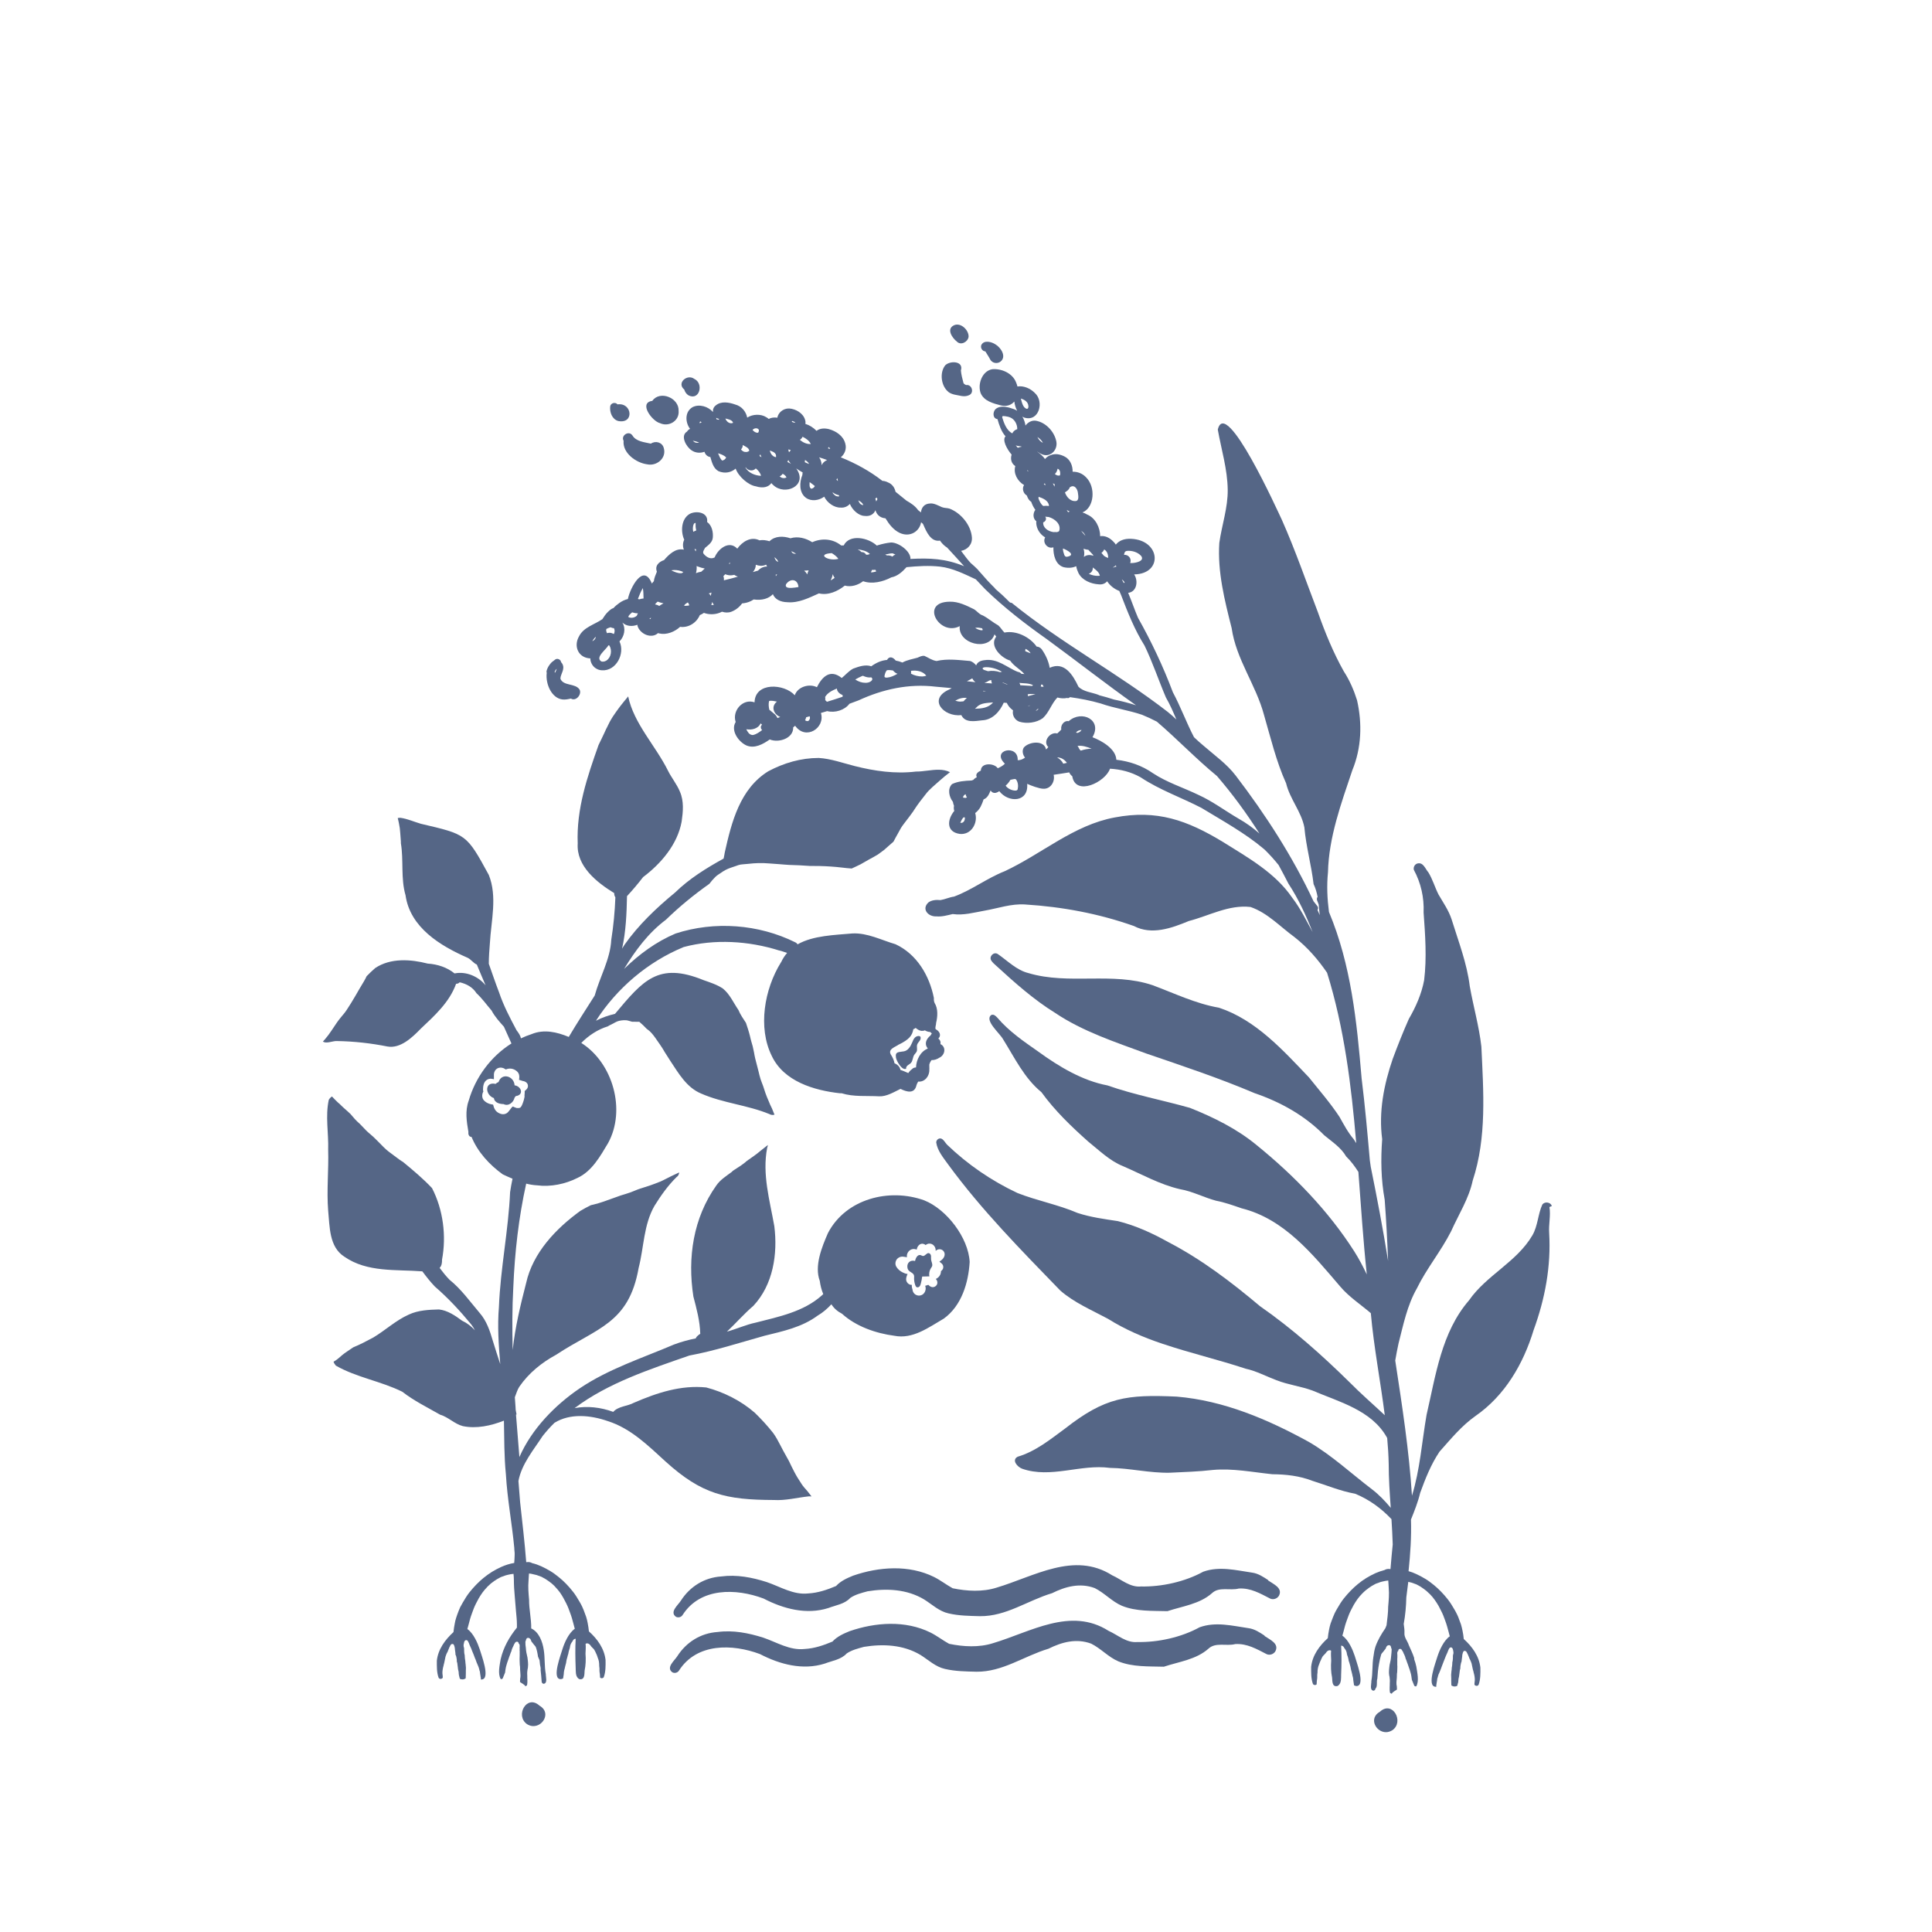 <svg viewBox="0 0 216 216" xmlns="http://www.w3.org/2000/svg" data-name="Layer 1" id="Layer_1">
  <defs>
    <style>
      .cls-1 {
        fill: #556686;
        stroke-width: 0px;
      }
    </style>
  </defs>
  <path d="M60.31,190.69c-1.41-1.29-2.75,1.11-1.39,2.07,1.41.9,2.96-1.18,1.39-2.07Z" class="cls-1"></path>
  <path d="M58.36,188.39h0s0-.02.01-.03h0s0,.02-.01.03Z" class="cls-1"></path>
  <path d="M90.73,167.3c-.16-.2-.31-.4-.47-.6,0,0,0,0,0,0-.12-.13-.24-.27-.36-.41,0,0,0,0,.01.01-.21-.24-.37-.51-.54-.78,0,.01.02.03.03.05-.09-.14-.18-.27-.26-.41-.12-.19-.22-.39-.33-.59-.2-.38-.39-.77-.57-1.15,0,0,0,0,0-.01-.21-.41-.46-.8-.67-1.21-.24-.46-.48-.92-.73-1.37-.12-.21-.26-.42-.4-.62-.63-.8-1.33-1.56-2.05-2.26-1.53-1.34-3.48-2.32-5.43-2.83-2.84-.29-5.52.6-8.09,1.71-.73.4-1.75.38-2.31,1.02-1.38-.51-2.89-.69-4.32-.42,3.74-2.82,8.44-4.35,12.83-5.88,2.86-.53,5.6-1.43,8.4-2.21,2.07-.51,4.18-.95,5.94-2.25.58-.34,1.09-.78,1.54-1.27.29.46.69.8,1.19,1.06,1.56,1.42,3.79,2.19,5.85,2.46,2.06.41,3.84-.94,5.53-1.92,1.98-1.43,2.75-3.99,2.89-6.33-.14-2.71-2.57-5.89-5.08-6.89-3.91-1.41-8.76-.18-10.76,3.65-.7,1.6-1.54,3.68-.92,5.35.07.51.19,1.01.39,1.48-.06.06-.12.11-.17.16-2.04,1.82-4.8,2.37-7.38,3.03-1.1.23-2.13.71-3.22,1.01,1-.94,1.91-1.99,2.96-2.89,2.21-2.36,2.73-5.8,2.34-8.9-.51-2.9-1.37-5.79-.8-8.76.04-.11.07-.22.08-.32-.29.22-.58.45-.86.68-.22.18-.44.37-.68.53-.2.14-.41.29-.61.43,0,0-.01,0-.02.01,0,0,0,0,0,0-.11.08-.21.16-.32.24,0,0,.01,0,.02,0-.2.15-.39.31-.59.44-.24.15-.48.31-.71.46-.05.04-.11.07-.16.11-.04.04-.08.08-.12.12-.61.46-1.27.86-1.71,1.5-2.59,3.64-3.24,8.07-2.57,12.42.36,1.37.73,2.73.77,4.17-.1.06-.19.13-.28.21-.1.08-.18.18-.22.3-.83.17-1.65.39-2.44.69-3.56,1.52-7.28,2.71-10.51,4.88-2.78,1.88-5.4,4.56-6.77,7.7-.13-1.58-.26-3.16-.38-4.74.02,0,.04-.02.06-.03-.03-.14-.05-.28-.08-.42,0-.04-.01-.08-.02-.13h0s0-.02,0-.03c0-.07-.01-.15-.01-.22-.03-.37-.05-.75-.08-1.12.16-.42.3-.87.5-1.17,1.05-1.53,2.5-2.7,4.12-3.58,4.56-3.01,8.12-3.46,9.22-9.7.6-2.32.55-4.83,1.78-6.96.71-1.14,1.5-2.26,2.46-3.2.19-.12.28-.32.29-.52-.28.13-.57.26-.85.4-.42.2-.84.44-1.27.63,0,0,0,0-.01,0h0c-.39.16-.77.3-1.17.44-.36.12-.73.23-1.09.35-.35.11-.69.28-1.03.4-.37.13-.73.24-1.1.35-.65.22-1.28.47-1.93.69-.36.12-.71.23-1.08.32-.11.03-.23.06-.34.08-.4.2-.8.41-1.18.64-2.73,1.98-5.31,4.68-6.06,8.08-.63,2.43-1.23,4.94-1.5,7.47-.06-2.34-.06-4.69.07-7.03.16-3.89.6-7.77,1.44-11.57.4.1.8.17,1.21.19,1.52.2,3.17-.14,4.53-.83,1.62-.75,2.54-2.43,3.42-3.9,2.02-3.69.54-8.95-3-11.19.83-.84,1.85-1.51,2.96-1.85.12-.09.25-.14.39-.21.17-.09.34-.18.51-.27.12-.06.24-.11.37-.14.17-.04.35-.06.53-.07.18,0,.36,0,.53.06.13.04.26.07.39.11.03,0,.05,0,.08,0,.24,0,.49.01.73.01.29.25.57.51.83.79.11.08.22.16.32.25.17.15.31.32.45.5.14.18.27.37.4.56.1.14.2.28.3.43.08.12.16.24.24.36.1.14.18.3.27.45.22.34.44.68.65,1.02.93,1.4,1.83,2.99,3.45,3.66,2.44,1.07,5.17,1.28,7.62,2.29.19.11.39.13.58.07-.09-.23-.18-.46-.28-.69-.07-.15-.14-.29-.21-.44-.08-.17-.14-.35-.22-.53.01.03.03.06.04.1-.12-.28-.24-.56-.34-.85-.09-.26-.17-.53-.26-.79-.09-.26-.21-.52-.29-.78-.09-.29-.16-.58-.23-.88h0c-.12-.46-.24-.93-.36-1.4-.06-.24-.1-.48-.14-.71-.05-.25-.11-.49-.16-.74v.02c-.04-.17-.09-.33-.14-.49-.06-.2-.1-.4-.15-.6,0-.01,0-.03-.01-.04-.12-.49-.28-.96-.44-1.44-.3-.47-.63-.92-.84-1.44-.56-.81-.96-1.77-1.74-2.4-.66-.44-1.42-.68-2.16-.94-5.07-2.07-6.78.05-9.9,3.77-.73.17-1.46.42-2.13.77,2.33-3.63,5.8-6.59,9.81-8.24,3.45-.92,7.25-.69,10.65.38.26.04.58.18.91.28-.26.3-.48.63-.66,1.02,0,.01-.02.03-.03.04-1.86,3-2.59,7.28-1.03,10.44,1.34,2.86,4.73,3.87,7.64,4.19.05,0,.12,0,.18,0,1.35.42,2.8.26,4.21.34.82.03,1.62-.47,2.37-.83.71.35,1.57.59,1.79-.43.04-.13.11-.27.19-.39.73.08,1.27-.62,1.24-1.31.02-.17-.01-.38,0-.58,0,0,0,0,0-.01.02-.06.04-.12.06-.18.05-.12.12-.22.19-.32,0,0,0,0,0,0,.3.02.65-.11.86-.26.64-.28.82-1.2.13-1.53,0,0,0,0,0,0,.06-.26-.05-.48-.23-.62.08-.08.14-.17.17-.29.07-.33-.2-.62-.47-.75-.09-.22.06-.47.05-.71.17-.69.23-1.59-.16-2.21-.08-.17-.1-.34-.09-.54,0-.01,0-.02,0-.04-.5-2.51-1.91-4.89-4.28-6-1.58-.46-3.14-1.29-4.82-1.21-1.96.18-4.38.22-6.14,1.22-.06-.1-.15-.18-.26-.23-4.1-2.03-9.03-2.4-13.38-.98-2.16.91-4.06,2.31-5.75,3.95,1.26-2.06,2.69-4.01,4.68-5.5,1.51-1.47,3.13-2.79,4.85-4.01.2-.27.42-.52.66-.76.18-.18.4-.31.61-.45.19-.13.37-.26.58-.36.35-.18.74-.29,1.11-.42.09-.03.19-.07.28-.1.16-.05.33-.08.51-.09.19-.01.39-.03.58-.05.77-.09,1.54-.12,2.32-.05.37.03.74.05,1.1.08.4.03.8.07,1.2.09.37.02.73.02,1.1.04.38.02.76.05,1.14.07h-.1c.83,0,1.66.01,2.5.07.4.03.8.06,1.19.11.38.04.75.09,1.12.11,0,0,0,0,.01,0,.31-.15.63-.28.93-.44,0,0,.02,0,.03-.01,0,0,0,0,0,0,.33-.19.65-.38.98-.56.33-.18.66-.35.98-.55.24-.17.48-.35.72-.53.19-.16.37-.32.55-.49.15-.14.31-.26.46-.4.03-.04.06-.08.08-.13.12-.23.24-.46.37-.68-.02.03-.03.06-.05.09.13-.23.25-.46.38-.69.14-.26.31-.49.49-.72.33-.42.65-.85.96-1.28.03-.04.05-.08.08-.13h0s.01-.02.02-.03c0,0,0,0,0,0,.21-.32.42-.63.65-.93.21-.27.42-.53.63-.81.43-.58,1.01-1.01,1.54-1.5.38-.34.78-.67,1.19-.98-.76-.39-1.66-.28-2.55-.17-.43.05-.85.11-1.25.1-2.31.28-4.63-.05-6.87-.62-1.31-.33-2.64-.82-4-.9-2,0-3.9.56-5.65,1.49-3.16,1.96-4.1,5.67-4.86,9.08-.02.17-.08.42-.13.68-1.94,1.07-3.83,2.24-5.43,3.8-2.09,1.72-4.1,3.63-5.66,5.85-.09.14-.17.28-.26.42.43-1.91.51-3.93.55-5.87.63-.68,1.23-1.39,1.8-2.13,2-1.5,3.85-3.66,4.31-6.21.16-1.11.27-2.27-.19-3.33-.34-.84-.94-1.55-1.34-2.36-1.39-2.8-3.81-5.25-4.45-8.3,0,.01-.02.02-.03.03,0,0,0,0,0,0,0,0,0,0,0,.01,0,0,0,0,0,0,0,0,0,0,0,0,0,0,0,0-.01.01,0,0,0,0,0,0-.29.35-.58.7-.86,1.06-.28.37-.55.75-.81,1.14-.12.2-.25.4-.36.61-.13.25-.25.49-.37.75.01-.03.02-.05.03-.08-.18.41-.37.8-.56,1.2-.12.23-.23.47-.34.7-1.27,3.58-2.49,7.17-2.33,11.01-.17,2.53,2.12,4.35,4.08,5.55-.01.16.04.34.13.47-.06,1.6-.21,3.18-.46,4.76-.11,2.16-1.28,4.15-1.85,6.22-.97,1.53-1.97,3.06-2.9,4.63-1.33-.55-2.77-.89-4.17-.31-.4.13-.8.29-1.18.47-.06-.33-.27-.62-.47-.88-.01-.02-.02-.03-.03-.05-.73-1.37-1.45-2.74-1.95-4.23-.4-1.04-.76-2.11-1.14-3.18,0-.77.06-1.54.12-2.3.14-2.52.85-5.21-.12-7.63-2.51-4.61-2.5-4.52-7.59-5.72-.76-.22-1.5-.56-2.29-.67-.11,0-.21,0-.3.03,0,.02,0,.03.01.05.05.17.08.35.12.53.08.37.13.73.15,1.11.01.18.03.36.04.53,0,.17.04.35.03.51,0,.03,0,.06,0,.09.32,1.9-.03,3.92.52,5.81.51,3.6,3.87,5.65,6.94,6.99.37.17.65.6,1.03.76.32.78.65,1.55.98,2.32-.82-1.01-2.19-1.59-3.47-1.33-.85-.69-1.92-1.03-3-1.1-1.9-.49-4.14-.65-5.86.49-.34.29-.66.6-.97.92-.09.19-.19.39-.3.57-.17.28-.33.55-.49.82-.16.28-.32.56-.48.83-.31.52-.62,1.05-.96,1.55-.18.28-.4.53-.61.78-.17.21-.34.42-.49.64,0,0,0,0,0,0h0c-.43.62-.82,1.28-1.32,1.85-.08.09-.15.18-.24.27.29.17.62.09.95.02.21-.04.42-.09.62-.08,1.92.03,3.78.24,5.65.61,1.45.26,2.78-1.02,3.73-2,1.53-1.44,3.21-2.96,3.94-5.01.15,0,.3-.05.4-.17.76.17,1.46.55,1.88,1.22.64.59,1.12,1.28,1.69,1.94.35.67.88,1.25,1.38,1.81.28.62.56,1.25.84,1.87-2.3,1.45-4.02,3.77-4.78,6.4-.42,1.15-.23,2.33-.03,3.5-.04.25.06.55.35.55.69,1.69,2,3.11,3.48,4.18.36.17.73.34,1.1.49-.11.5-.19.99-.27,1.5-.19,4.3-1.08,8.53-1.25,12.84-.18,2.13-.03,4.26.15,6.39-.28-.87-.57-1.73-.83-2.6-.33-1.12-.69-2.23-1.48-3.13-1.08-1.27-2.05-2.65-3.36-3.7-.4-.41-.76-.86-1.11-1.33.23-.21.28-.59.27-.92.5-2.65.13-5.58-1.12-8-1-1.06-2.12-2-3.25-2.93-.12-.07-.24-.14-.36-.23-.22-.16-.44-.33-.66-.49h0c-.4-.29-.8-.58-1.15-.94-.38-.38-.75-.77-1.14-1.14-.26-.24-.55-.46-.8-.71-.24-.25-.47-.5-.71-.74-.19-.17-.38-.34-.55-.53-.17-.19-.33-.38-.5-.58-.23-.23-.48-.43-.72-.65-.17-.15-.33-.31-.49-.47-.07-.05-.13-.11-.2-.17-.23-.21-.44-.44-.65-.66-.13.07-.25.19-.36.37-.4,1.82-.01,3.73-.07,5.58.07,2.21-.18,4.58,0,6.81.18,1.8.1,4.06,1.81,5.15,2.56,1.78,5.76,1.41,8.72,1.64.44.59.89,1.17,1.4,1.7,1.48,1.28,2.81,2.71,4.06,4.23.16.21.3.43.42.66-.4-.44-.87-.81-1.45-1.08-.75-.56-1.62-1.15-2.57-1.25-1.14.03-2.32.08-3.37.57-1.46.65-2.61,1.75-3.98,2.57-.76.4-1.46.78-2.23,1.09-.24.16-.47.32-.71.48h0c-.18.12-.36.25-.53.39-.27.23-.53.48-.83.66-.05.03-.1.06-.14.08.04.14.13.28.26.44,2.3,1.32,5.06,1.74,7.43,2.92,1.31,1.02,2.79,1.74,4.22,2.56.94.28,1.6,1.03,2.54,1.28,1.53.32,3.16-.04,4.6-.61.04,2,.02,4,.22,6,.16,2.78.68,5.47.94,8.25,0,.03,0,.06,0,.09.01.15.03.31.04.46,0,.02,0,.05,0,.07,0,.04,0,.09,0,.13,0,.31-.03.61-.05.91-.5.08-.99.24-1.46.45-.35.16-.69.34-1.02.54-.34.21-.65.44-.96.69-.54.44-1.08,1-1.56,1.6-.28.35-.51.74-.74,1.13-.1.17-.21.36-.3.54-.12.26-.22.53-.32.8-.01.05-.07.19-.12.35-.08.23-.13.46-.17.69-.06.31-.11.62-.14.94-.93.85-1.72,1.91-1.86,3.2,0,.64-.02,1.31.2,1.91.11.18.35.15.46,0,0-.05,0-.11,0-.16-.04-.22-.05-.45-.02-.67.02-.11.03-.23.06-.34.02-.07.04-.15.06-.23,0,0,0-.01,0-.02h0c.03-.11.06-.21.08-.32,0,0,0,0,0-.01,0,0,0,0,0,0h0c.03-.13.05-.25.08-.38.02-.15.06-.3.12-.44h0c.03-.07.05-.14.09-.21.02-.04.04-.08.07-.12.03-.07.05-.14.08-.21.02-.06.06-.13.08-.19.03-.08.05-.15.1-.21,0,0,0,0,0,0h0s0,0,0,0c.03-.07.06-.15.12-.21.05-.05.11-.07.17-.06.01,0,.03,0,.04,0h0s.02.01.03.02c.01,0,.02,0,.03.01,0,0,.01.01.02.02,0,0,.02.02.02.03.01.02.02.04.03.06.01.02.02.04.03.07h0s0,.03.01.04c.01.04.02.08.03.11.01.06.02.13.03.19,0,.02,0,.04,0,.06,0,.05.02.1.02.14,0,0,0,0,0,0,0,.05.02.1.02.15,0,.05.01.1.02.16t0,0h0s0,.04,0,.05c0,.01,0,.03,0,.04,0,.01,0,.02,0,.04.02.03.03.06.04.08.01.03.03.06.04.09h0s0,.02,0,.03c0,.03.02.05.02.08.01.03.02.06.02.1,0,.02,0,.05.01.07,0,0,0,0,0,0,0,.04.01.09.02.13,0,.06,0,.12,0,.18,0,.03.02.06.03.09.03.08.03.15.04.23.02.13.03.26.05.38,0,.08.02.15.03.22t0,0h0s0,.01,0,.01c.03.1.05.19.06.29,0,.11.01.22.03.32.01.06.03.11.04.17.02.06.04.12.05.19,0,.01,0,.03.01.04.09.05.19.07.29.07.13,0,.25-.04.36-.11,0,0,0-.02,0-.03h0c0-.06,0-.1.01-.16,0-.13.01-.27.01-.4,0-.1,0-.19,0-.28,0-.1.01-.21.01-.32h0c-.01-.12-.02-.23-.03-.34,0,0,0-.01,0-.02,0-.05-.01-.1-.02-.15-.01-.08-.01-.17-.02-.25-.01-.09-.03-.18-.04-.26,0-.08-.01-.15-.02-.23,0-.03,0-.07,0-.1h0s-.01-.08-.02-.12c-.02-.08-.04-.16-.04-.25,0-.06,0-.13-.01-.19,0-.06,0-.13,0-.19,0-.04,0-.07-.01-.1,0,0,0,0,0-.01,0,0,0,0,0-.01,0-.03-.02-.06-.03-.1,0-.04-.01-.07-.02-.11,0-.03,0-.05,0-.08,0-.06,0-.11.02-.16.01-.05.02-.1.03-.14h0s0,0,0-.01c0-.01,0-.03.01-.04,0-.02.01-.04.02-.06,0-.02.01-.04.03-.06.01-.02.03-.03.04-.05.01-.01.03-.03.05-.04.02,0,.03-.01.05-.02.03,0,.06,0,.08,0,.01,0,.02,0,.03.01,0,0,.02,0,.03.01.07.04.11.13.15.2.06.1.09.21.13.32.07.14.13.28.19.42.06.15.11.31.18.46,0,0,0,0,0,0,0,0,0,0,0,0,.01.02.02.05.03.07,0,0,0,0,0,0,.06.13.1.26.15.39.03.1.08.19.12.29.03.08.06.17.09.25.03.08.05.15.09.22.03.08.07.16.1.24.02.05.04.1.06.15.02.04.03.08.04.13.01.06.03.13.05.19,0,0,0,0,0,0h0s0,.01,0,.02c.02.05.04.1.05.15.01.08.02.16.03.24,0,0,0,0,0,.01.01.06.02.11.03.17,0,.05.01.1.02.15,0,0,0,0,0,0,0,0,0,0,0,.01h0s.03.1.03.15c0,.05,0,.1,0,.15.02,0,.04,0,.06,0h.04c1-.08-.06-2.78-.23-3.38-.22-.67-.69-1.78-1.38-2.26.1-.37.21-.74.3-1.11.06-.23.15-.46.23-.69.07-.17.13-.34.19-.51.15-.38.35-.75.55-1.12.13-.22.27-.44.42-.65.15-.21.33-.41.51-.6l.03-.04c.1-.1.25-.24.41-.38l.03-.02s0,0,0,0c.2-.16.41-.31.64-.45.13-.08.26-.15.4-.22.02-.01.05-.02.07-.03.12-.05.31-.12.5-.18.14-.04.35-.09.56-.13.11-.02.21-.03.32-.04.02.21.04.42.04.63,0,.63.04,1.27.1,1.89.05.56.09,1.12.14,1.69.04.47.1.94.1,1.42,0,.12,0,.23,0,.35v.03c-.85,1.05-1.51,2.2-1.82,3.55-.11.67-.33,1.59,0,2.19.03.01.05.02.08.02.07,0,.13-.04.16-.1.09-.21.17-.42.26-.64.02-.14.03-.29.06-.43.02-.14.06-.28.1-.42.05-.17.1-.35.17-.52.05-.12.08-.26.13-.38.03-.07.06-.14.08-.21t0,0h0s0,0,0,0c.03-.08.06-.17.09-.26.01-.04.04-.08.06-.13.03-.08.04-.17.07-.25.02-.05.04-.1.06-.14,0,0,0-.02.01-.03t0,0c.03-.07.06-.13.1-.2.01-.04.03-.09.05-.13.02-.04.04-.08.07-.12.03-.06.06-.11.1-.15t0,0h0s0,0,0,0c0,0,0,0,0,0,0,0,0,0,0,0,.03-.03.07-.06.11-.07.04,0,.08,0,.12,0,.01,0,.03,0,.04.02,0,0,0,0,0,0,.01.01.03.02.04.03.01.01.02.03.03.04,0,.01.01.03.02.04t0,0s0,0,0,0h0s0,.04,0,.06c.04.02.07.06.09.1.05.13.03.25.02.38h0c.02.09.01.18,0,.26,0,0,0-.01,0-.02v.03s.01.07.01.11c0,.06,0,.12,0,.18,0,.11,0,.21,0,.31,0,.14,0,.28-.01.42h0c0,.12,0,.23.01.33,0,.08,0,.17.01.25,0,0,0-.02,0-.03,0,0,0,.02,0,.03h0s0,0,0,0h0s0,.02,0,.03h0c.01.08.02.15.03.22,0,.12,0,.25.01.37h0s0,0,0,0h0c.01.21.04.41.04.62,0,.12-.01.24-.04.36t0,0s0,.01,0,.01c0,.01,0,.03,0,.04,0,.06-.01.11-.01.17v.13s.02.02.02.03c.09.05.18.11.27.17.06.04.11.08.16.12,0,0,0,0,.01,0,.06.04.1.1.12.16.01,0,.03,0,.04-.01.05-.02.1-.04.15-.08h0s0,0,0,0h0s.02-.08.03-.12h0c0-.08.01-.15.02-.22,0,0,0,0,0,0,0,0,0,0,0-.01,0-.03,0-.06,0-.09,0,0,0,0,0,0h0c0-.06,0-.11,0-.16v-.02h0c0-.08-.01-.16-.01-.23s0-.14,0-.21c0-.08-.01-.15-.01-.22,0-.12,0-.24.02-.35.02-.12.02-.24.06-.35,0,0,0-.01,0-.02,0-.01,0-.02,0-.03,0-.1.01-.19.02-.29,0-.08,0-.17-.01-.25,0-.07-.01-.14-.02-.22-.01-.11-.03-.22-.04-.33-.04-.19-.08-.37-.12-.55-.04-.17-.04-.34-.06-.52-.03-.21-.06-.42-.05-.63,0-.02,0-.04,0-.06,0-.04.02-.09.05-.12,0,0,0-.01,0-.02,0-.01,0-.03.01-.04,0,0,0,0,0-.01h0s0,0,0,0h0s0,0,0,0c.02-.08.05-.16.12-.21.07-.04.15-.05.23-.01,0,0,.01,0,.02.01,0,0,0,0,0,0,.01,0,.02.01.03.02,0,0,0,0,0,0,0,0,0,0,.01,0,0,0,.01,0,.01.01,0,0,0,0,0,0,.1.07.14.18.18.3,0,0,0,0,0,.01,0,0,0,0,0,0,0,0,0,0,0,0h0s.01.03.02.04c0,.01.02.02.03.04h0c.06.06.11.13.15.19.04.04.07.08.1.12,0,0,0,0,0,0,0,.01.02.02.02.03,0,0,0,0,0,0,.08.07.13.14.18.23.04.09.06.19.09.28.05.16.08.32.11.49,0,.02,0,.04.01.06h0c.02.08.03.16.04.25.06.13.11.27.17.4.02.16.03.31.05.47,0,0,0,0,0,.01.04.19.1.41.07.61.05.44.09.88.12,1.32.02.12.11.22.24.22.44-.09.21-.75.22-1.08-.17-.91-.08-1.81-.23-2.72-.13-.89-.53-1.99-1.4-2.39.02-1.06-.25-2.14-.24-3.21-.06-.7-.13-1.41-.06-2.15,0-.2.04-.49.05-.78.09,0,.19.02.29.04.21.04.42.09.56.13.19.06.38.13.5.18.03.01.05.02.07.03.14.07.27.14.4.22.22.14.44.29.64.45,0,0,0,0,0,0l.03.02c.16.14.32.28.41.38l.03.04c.18.19.36.39.51.6.15.21.29.43.41.65.2.37.4.74.55,1.12.06.17.12.34.19.51.08.23.17.45.23.69.1.38.21.75.3,1.12-.69.48-1.16,1.58-1.37,2.25-.17.61-1.23,3.31-.24,3.38.01,0,.03,0,.04,0,.1,0,.19-.03.27-.09,0,0,0-.02,0-.03.02-.15.05-.3.07-.45h0c0-.11.01-.21.03-.3,0,0,0-.01,0-.02h0c.02-.12.04-.21.08-.31,0-.01,0-.02,0-.03.03-.1.05-.19.07-.29.03-.1.06-.2.08-.3.02-.12.03-.24.06-.36.03-.12.07-.24.1-.35h0s0,0,0-.01h0s0,0,0-.01c.01-.05.03-.1.04-.15.01-.03.03-.07.04-.11,0-.02,0-.04.01-.06.03-.16.06-.33.12-.48t0,0h0s.01-.03.02-.04c0,0,0-.02,0-.03h0s.03-.1.04-.14c0-.05.01-.1.02-.15.02-.07.04-.14.07-.21.05-.12.13-.22.21-.33,0,0,0,0,0,0,0,0,0,0,0,0h0c.02-.07.06-.13.13-.19.04-.03.1-.06.15-.07.01,0,.03,0,.04,0h.02c-.06,1.07-.04,2.16,0,3.25.02.37-.03.87.26,1.15.05.06.13.11.21.12.56.07.5-.59.53-.96.13-.61.15-1.27.1-1.9.01-.35.05-.73.01-1.09.01-.01.03-.03.05-.04.02-.01.04-.02.06-.02,0,0,0,0,.01,0,.01,0,.03,0,.03,0,.04,0,.09,0,.13.02.03,0,.06.02.08.04.03.01.05.03.08.05t0,0c.05.04.08.09.12.14,0,0,0,0,0,0,0,0,0,0,0,0h0s.05.07.08.11c.07.07.13.14.2.21,0,0,0-.01-.01-.02.05.05.1.1.14.17.08.12.14.26.2.4.04.08.08.16.11.25.03.08.05.16.08.24.05.12.09.25.12.38.03.17.04.33.04.5,0,0,0,.02,0,.03,0,.09.03.18.03.28,0,.07,0,.15,0,.22v.03c0,.05,0,.1.01.15.03.17.05.34.05.51,0,.04.01.08.01.12.12.1.31.1.41-.05.22-.6.21-1.28.2-1.92-.14-1.29-.92-2.36-1.86-3.2-.03-.31-.08-.63-.14-.94-.04-.23-.1-.46-.17-.69-.05-.15-.11-.3-.13-.35-.1-.27-.19-.54-.32-.8-.09-.19-.19-.37-.29-.54-.23-.39-.46-.78-.74-1.13-.48-.61-1.01-1.16-1.56-1.6-.31-.25-.62-.49-.96-.69-.33-.2-.67-.38-1.02-.54-.33-.15-.67-.27-1.01-.35-.18-.11-.4-.15-.62-.11-.02,0-.03,0-.05,0-.17-2.23-.44-4.46-.68-6.69-.06-.79-.12-1.59-.19-2.38.35-1.89,1.68-3.46,2.71-5.04.42-.53.85-1.01,1.32-1.47,1.74-1.08,4.01-.87,5.96-.19,2.57.81,4.52,2.75,6.46,4.52,4.05,3.67,6.75,4.28,12.09,4.3,1.35.08,2.61-.27,3.94-.41ZM100.27,140.78c.15-.18.38-.29.61-.29h.03c.14,0,.28.05.42.06.03,0,.05,0,.07.01-.06-.35.14-.73.49-.87.2-.08.41-.06.6.02.01-.06.02-.12.04-.17.05-.17.19-.35.34-.43.22-.11.45-.06.62.09.05-.05.12-.09.2-.12.2-.09.47-.04.64.1.19.16.29.39.28.63,0,.01,0,.03,0,.04.03-.03.06-.05.1-.08.28-.19.68-.11.84.2.15.3.02.61-.2.83-.09.08-.18.16-.28.22-.01.01-.03.03-.04.04.06.05.12.1.18.14,0,0,0,0,0,0,.16.12.26.27.25.47,0,.2-.12.34-.26.45v.02c0,.39-.25.71-.58.85.17.15.23.4.14.6-.11.26-.43.39-.68.27-.12-.05-.21-.13-.3-.22-.01,0-.03.01-.04.02-.1.04-.2.07-.3.09,0,.02.01.04.02.07.08.25.02.51-.12.72-.13.2-.37.31-.6.31-.08,0-.17-.02-.25-.05-.28-.1-.45-.36-.47-.64-.03-.09-.06-.18-.07-.28-.01-.08-.02-.16,0-.23-.03,0-.07,0-.1,0-.2-.03-.38-.16-.47-.34-.13-.25-.06-.5.03-.74.02-.04.04-.09.06-.14,0,0-.01,0-.02,0-.19-.02-.37-.09-.54-.18-.29-.14-.55-.37-.71-.65-.15-.27-.1-.6.09-.84ZM100.5,116.78c1.13-.56,1.49-.99,1.61-1.71.09-.03.18-.08.26-.15.19.16.4.3.64.33.13.01.27,0,.39-.06.18.12.4.18.61.19.04.06.1.11.17.15-.05.08-.11.16-.15.24-.44.36-.73.89-.33,1.41,0,.02.02.03.03.05-.83.33-1.29,1.26-1.32,2.12-.03,0-.06,0-.09,0-.16.02-.28.09-.35.18h0c-.17.11-.31.27-.42.44-.28-.11-.59-.27-.88-.35-.05-.33-.33-.62-.66-.74-.06-.34-.22-.69-.42-.99-.34-.63.54-.83.92-1.13ZM57.24,123.78s-.02.02-.03.03c.01,0,.02-.01.03-.02-.03.03-.06.06-.09.1-.13.17-.26.36-.42.51-.15.12-.31.17-.48.17-.15,0-.31-.04-.46-.12-.17-.08-.32-.2-.43-.37-.12-.18-.18-.37-.23-.58-.14-.02-.27-.05-.41-.09-.24-.08-.46-.21-.63-.4-.22-.25-.22-.63-.08-.92,0-.01.02-.03.03-.04-.02-.09-.04-.17-.04-.26,0-.22.03-.42.1-.63.07-.18.18-.34.35-.44.11-.07.25-.11.38-.12h.03c.12,0,.24.04.36.06,0-.08,0-.16,0-.24v-.03h0c0-.12,0-.22,0-.32.03-.28.18-.52.43-.64.27-.12.57-.08.81.08.03.02.06.04.09.06.09-.04.19-.08.3-.09.38-.05.73.08,1,.35.21.22.24.52.19.81,0,.03-.01.06-.02.08.16.05.31.1.47.15t0,0s0,0,.01,0t.01,0s.01,0,.02,0c.15.04.28.1.39.23.08.1.12.25.1.38-.02.18-.13.3-.26.41t0,0s-.06.06-.1.09c0,0,0,0,0,.01h0s0,.06,0,.08c0,.12,0,.24-.02.37,0,.03,0,.06,0,.1,0,0,0,0,.01,0,0,.07-.02.13-.03.2-.01.06-.03.11-.04.17-.01.05-.03.1-.04.15-.05.17-.11.33-.18.49-.03.07-.07.13-.11.19-.01.02-.03.03-.04.05-.01,0-.02.02-.03.03,0,0,0,0,0,0,0,0,0,0,0,0h0s-.01,0-.02.01c-.01,0-.03.02-.04.02,0,0-.02.01-.03.01,0,0-.02,0-.03.01,0,0,0,0,0,0-.02,0-.05.01-.07.01-.05,0-.1,0-.15,0-.02,0-.04,0-.05,0-.02,0-.04,0-.05-.01-.14-.04-.27-.1-.4-.16t0,0s0,0,0,0t0,0s-.03.02-.04.03Z" class="cls-1"></path>
  <path d="M83.8,115.69h0s0,.01,0,.02c0,0,0-.02,0-.02Z" class="cls-1"></path>
  <path d="M96.18,96.53s-.03.01-.04.02c0,0,0,0-.01,0,.02,0,.03-.02.05-.03Z" class="cls-1"></path>
  <path d="M57.58,122.63s.07-.06.1-.09c.9-.11.64-1.09-.15-1.2-.05-1.03-1.43-1.45-1.79-.37-.13.05-.24.12-.33.21-1.26-.28-1.19,1.24-.19,1.59.06.52.64.66,1.08.67.55.28,1.11-.19,1.23-.72.03-.03.05-.06.07-.09Z" class="cls-1"></path>
  <path d="M154.28,191.37c-1.3.73-.46,2.29.67,2.29.23,0,.48-.07.72-.22,1.36-.95.01-3.36-1.39-2.07Z" class="cls-1"></path>
  <path d="M73.79,47.31c.99.46,2.18-.26,2.08-1.38.06-1.44-2.08-2.33-2.95-1.11-1.56.21,0,2.28.87,2.49Z" class="cls-1"></path>
  <path d="M69.72,49.28c-.14,1.36,1.39,2.47,2.63,2.63,1.07.24,2.2-.7,1.86-1.82-.16-.64-.92-.85-1.44-.49-.73-.17-1.67-.23-2.08-.94-.4-.55-1.3.03-.97.62Z" class="cls-1"></path>
  <path d="M69.12,47.07c1.82.35,1.56-2.09-.08-1.86-.25-.3-.78-.15-.82.24-.07.65.22,1.43.9,1.62Z" class="cls-1"></path>
  <path d="M76.99,44.21c1.25.6,1.7-1.36.63-1.85-.78-.59-2.01.46-1.12,1.19.08.27.24.51.49.66Z" class="cls-1"></path>
  <path d="M106.05,43.84c.44.3.9.31,1.43.43.28.05.58.04.84-.08.64-.24.35-1.25-.31-1.14-.13-.07-.29-.13-.31-.3-.1-.38-.23-.86-.27-1.33.33-1.06-1.19-1.13-1.75-.58-.66.82-.47,2.34.37,2.99Z" class="cls-1"></path>
  <path d="M110.16,39.28c.17.3.39.6.55.92.23.41.79.51,1.16.22.69-.57.02-1.57-.58-1.92-.44-.29-1.27-.51-1.57.06-.14.32.1.71.45.73Z" class="cls-1"></path>
  <path d="M106.99,38.2c.45.45,1.23.02,1.3-.55.03-.74-.86-1.62-1.62-1.29-.9.41-.22,1.42.32,1.84Z" class="cls-1"></path>
  <path d="M61.12,75.27c-.13,1.25.57,2.78,1.75,2.93.33.04.65-.03.96-.1.56.35,1.24-.46.97-1-.47-.74-1.78-.37-2.14-1.2,0,0,0,0,0-.01-.01-.4.27-.72.31-1.16.04-.28-.07-.53-.24-.7-.03-.31-.46-.5-.71-.25-.07.05-.14.1-.21.16h0s-.06.04-.09.07c-.08.07-.16.15-.22.24,0,0,0,0,0,0-.02.03-.04.05-.06.08-.16.21-.28.46-.34.72,0,.07.02.15.03.23,0,0,0,0,0,0ZM62.01,75.11c.05-.14.14-.25.23-.34-.03.16-.12.31-.2.46-.01-.04-.02-.08-.03-.12Z" class="cls-1"></path>
  <path d="M173.5,134.83c-.15-.44-.78-.52-1.06-.17-.5,1.08-.5,2.38-1.11,3.44-1.75,3-5.13,4.45-7.1,7.29-3.07,3.55-3.71,8.37-4.74,12.8-.52,3.01-.73,6.11-1.63,9.03-.32-5.03-1.1-10.07-1.87-15.11.1-.65.24-1.29.37-1.92.54-2.1.96-4.23,2.04-6.13,1.1-2.25,2.71-4.18,3.84-6.41.83-1.86,1.99-3.66,2.41-5.66,1.59-4.82,1.2-9.97.97-14.98-.26-2.29-.9-4.49-1.3-6.76-.31-2.56-1.27-5.01-2.03-7.47-.33-1.01-.94-1.87-1.46-2.77-.41-.81-.66-1.7-1.13-2.47-.34-.38-.56-1.14-1.19-1.01-.32.06-.52.41-.44.72.79,1.46,1.16,3.09,1.09,4.77.18,2.49.37,5.07.06,7.57-.29,1.54-.92,2.97-1.71,4.33-.65,1.46-1.24,2.96-1.8,4.46-.99,2.89-1.59,5.93-1.18,8.98-.17,2.27-.13,4.52.28,6.77.17,2.29.29,4.54.38,6.84-.56-3.52-1.23-7.03-1.94-10.53-.03-.23-.07-.47-.1-.71-.27-3.06-.54-6.12-.92-9.17-.54-6.35-1.17-12.69-3.65-18.6-.19-1.46-.26-2.93-.11-4.44.09-3.93,1.48-7.7,2.72-11.4,1.03-2.5,1.12-5.22.53-7.83-.35-1.12-.83-2.23-1.48-3.23-1.16-2.06-2.1-4.35-2.89-6.59-1.32-3.45-2.53-6.96-4.03-10.34-.46-.96-6.27-13.87-7.17-10.1.4,2.23,1.08,4.43,1.11,6.71.03,2.01-.66,3.97-.94,5.96-.21,3.24.59,6.4,1.38,9.52.5,3.5,2.72,6.34,3.62,9.72.75,2.58,1.36,5.18,2.47,7.64.42,1.75,1.7,3.16,2.04,4.92.19,2.14.78,4.21,1.03,6.34.22.46.36.94.45,1.44-.07.07-.1.19-.07.35.07.16.13.33.19.49.04.39.07.79.12,1.19-.08-.19-.17-.38-.25-.57.08-.13.1-.29-.02-.44-.14-.17-.28-.35-.42-.53-2.33-4.99-5.36-9.68-8.7-14.05-.99-1.3-2.34-2.25-3.57-3.32-.39-.32-.75-.65-1.1-.98-.85-1.63-1.49-3.4-2.36-5.02-1.07-2.85-2.4-5.67-3.9-8.33-.39-.91-.71-1.87-1.1-2.79.96-.1,1.16-1.32.67-2.06,3.25-.05,2.97-3.83-.34-3.98-.81-.04-1.38.23-1.71.65-.08-.13-.17-.24-.27-.33-.33-.35-.76-.62-1.26-.63-.07,0-.14,0-.22.02,0-.94-.51-2.03-1.45-2.42-.16-.1-.34-.18-.53-.24,1.32-.52,1.53-2.84.38-3.95-.41-.42-.94-.61-1.48-.6.02-.69-.29-1.41-.92-1.71-.48-.24-1.01-.35-1.52-.15-.24.07-.47.23-.65.44-.1-.15-.22-.28-.36-.41-.15-.14-.31-.27-.48-.39,0,0,0-.01,0-.02.11.09.24.16.37.23,1.03.56,2.01-.45,1.71-1.5-.26-1.04-1.18-2.01-2.26-2.19-.46-.07-.9.18-1.16.54-.05-.35-.17-.7-.35-1,.07.04.14.08.22.11,1.64.51,2.26-1.79,1.17-2.76-.5-.5-1.23-.83-1.94-.72-.03-.15-.09-.31-.15-.45-.39-1.03-1.62-1.57-2.67-1.48-.63.11-1.08.62-1.28,1.23-.01.02-.02.04-.02.06-.14.45-.14.95,0,1.36.36.91,1.43,1.18,2.29,1.4.65.15,1.16-.06,1.48-.44.05.36.15.73.32,1.04-.11-.07-.22-.14-.34-.18-.64-.23-1.52-.5-2.09,0-.31.33-.32,1.04.23,1.11.18.64.43,1.41.9,1.92-.39.4.12,1.39.68,2.05-.15.46-.05.98.41,1.28-.24.83.26,1.7.98,2.12-.26.39-.08.95.31,1.17.1.3.25.56.48.7,0,0,0,0,.01,0,.11.32.26.63.46.9-.28.39-.29.96.11,1.28-.02.15-.01.3.02.44.1.53.43,1.02.89,1.31.03.02.05.03.08.05-.34.59.28,1.34.92,1.11-.02.84.22,1.94,1.14,2.22.56.13,1.04.07,1.41-.11.04.26.14.53.25.76.41.82,1.4,1.22,2.27,1.27.41.05.73-.1.94-.34.32.49.81.87,1.36,1.08.07.14.13.29.19.44.75,1.95,1.51,3.89,2.63,5.67.91,1.88,1.57,3.88,2.39,5.8.45.77.81,1.61,1.17,2.46-.31-.29-.63-.58-.98-.86-5.6-4.33-11.93-7.71-17.43-12.18-.09,0-.18-.02-.25-.09-.27-.27-.54-.54-.82-.8-.29-.25-.57-.5-.85-.75.04.02.07.05.11.07-.16-.15-.32-.31-.47-.47-.31-.32-.61-.64-.9-.98-.02-.02-.03-.04-.05-.06t0,0c-.11-.13-.23-.26-.35-.39-.08-.08-.15-.17-.22-.26-.25-.25-.51-.49-.79-.73-.4-.42-.72-.9-1.07-1.35.7-.13,1.27-.7,1.21-1.51-.11-1.38-1.22-2.72-2.49-3.21-.28-.09-.59-.06-.87-.17-.32-.14-.88-.46-1.3-.41-.67.02-.98.46-1.04,1-.11-.09-.21-.18-.32-.26-.33-.47-.81-.78-1.3-1.06-.41-.33-.82-.66-1.22-.99-.09-.44-.36-.86-.85-1.05-.19-.1-.41-.16-.62-.17-1.41-1.1-2.99-1.96-4.65-2.63.44-.35.68-.96.5-1.55-.22-.85-1.02-1.38-1.82-1.6-.48-.12-1-.11-1.39.19-.35-.36-.79-.64-1.25-.78.03-.15.02-.31-.04-.48-.22-.72-1.03-1.19-1.76-1.24-.72-.02-1.25.51-1.33,1.03-.34-.05-.68-.02-.97.14-.07-.07-.16-.14-.26-.19-.6-.39-1.53-.36-2.14.04-.13-.65-.59-1.27-1.36-1.47-.68-.24-1.56-.4-2.16.11-.24.18-.34.46-.31.73-.55-.62-1.52-.91-2.26-.55-.9.5-.86,1.7-.3,2.44-.14.06-.25.16-.34.3-.79.48-.08,1.71.5,2.09.43.31.99.34,1.45.17.09.3.31.54.66.59.17.58.33,1.26.91,1.58.74.31,1.44.13,1.92-.29.29.87,1.42,1.86,2.25,1.98.86.27,1.44.06,1.74-.36.07.09.15.17.23.24,1.28,1.18,3.76.1,2.66-1.71-.03-.06-.07-.11-.11-.17.23.17.48.32.72.45-.02.08-.03.17-.03.27-.34.82-.39,1.99.4,2.57.61.43,1.45.3,2.04-.13.33.68,1.11,1.24,1.83,1.22.42.04.78-.13,1.04-.41.27.68.99,1.32,1.62,1.34.65.09,1.06-.21,1.24-.64.12.47.49.86,1.12.91.39.65.89,1.3,1.59,1.63,1.17.54,2.23-.19,2.39-1.19.07.06.13.11.2.17.02.05.05.09.07.14.33.76.83,1.92,1.84,1.74.05.07.11.14.16.21.18.22.39.42.64.57.64.68,1.27,1.39,1.9,2.08-2.1-.86-3.85-.92-6-.81.05-.82-1.26-1.83-2.16-1.84-.5.05-1,.16-1.49.31-.04.01-.07.03-.11.04-.92-.88-3.05-1.34-3.7-.02-.05,0-.1,0-.16,0-.04,0-.09,0-.13,0-.92-.75-2.16-.84-3.23-.36-.72-.46-1.6-.69-2.44-.44-.78-.26-1.71-.28-2.34.33-.36-.11-.75-.17-1.12-.1-.95-.47-1.92.15-2.48.93-.91-.97-2.15.02-2.53.98-.45.25-.92-.03-1.22-.39-.18-.21.05-.48.15-.68.35-.29.8-.6.86-1.11.07-.62-.09-1.4-.63-1.78.15-1.08-1.19-1.3-1.94-.91-.96.55-1.04,1.97-.62,2.89-.17.33-.18.74-.05,1.09,0,0,0,.01,0,.02-.91-.2-1.66.54-2.21,1.17-.28.09-.57.26-.73.5-.17.25-.17.54-.07.8-.14.34-.3.7-.34,1.06-.08.08-.15.17-.22.26-.95-2.36-2.44.51-2.68,1.73-.34.08-.67.24-.95.44-.24.17-.46.35-.66.57-.24.07-.44.26-.62.43-.24.23-.44.52-.62.81-.89.62-2.09.89-2.61,1.92-.65,1.12-.07,2.42,1.26,2.47,0,.41.23.85.57,1.08.21.15.46.24.72.25,1.6.11,2.62-1.87,1.97-3.23.54-.53.74-1.44.32-2.11h0c.46.43,1.11.47,1.68.25.01.14.06.27.12.38.26.45.73.78,1.25.84.34.04.68-.05.94-.29.04.02.09.03.13.04.83.19,1.73-.18,2.34-.74.93.13,1.84-.45,2.2-1.31.16-.07.32-.15.46-.25.57.21,1.21.2,1.78-.02.08-.03.16-.07.24-.11.34.11.71.13,1.05,0,.47-.18.9-.51,1.2-.93.35-.03.69-.11,1-.27.1-.05.2-.11.3-.17.9.13,1.68-.09,2.14-.59.22.54.78.88,1.64.9,1.24.1,2.4-.49,3.51-.99,1.02.25,2.1-.23,2.89-.87.7.19,1.48-.05,2.05-.49,1.02.36,2.22.06,3.15-.43.68-.12,1.25-.63,1.7-1.14,1.25-.12,2.5-.2,3.76-.06,1.42.17,2.69.82,3.99,1.42.35.38.7.75,1.06,1.12,2.11,2.05,4.47,3.87,6.88,5.57,3.35,2.45,6.58,4.99,9.97,7.39-.81-.26-1.63-.47-2.46-.64-.55-.18-1.11-.34-1.66-.48-.03-.02-.06-.03-.09-.05-.73-.28-1.67-.33-2.23-.91-.6-1.28-1.56-2.87-3.21-2.11-.13-.75-.46-1.46-.9-2.08-.14-.17-.34-.29-.56-.29-.76-1.08-2.28-1.83-3.6-1.57-.26-.25-.42-.57-.69-.8-.6-.33-1.11-.79-1.72-1.11-.41-.12-.65-.49-1-.7-.84-.41-1.74-.87-2.71-.84-3.41.03-1.14,3.93,1.12,2.73-.21,1.98,3.24,2.87,3.89.92.06.08.13.17.19.25-.81,1.05.56,2.39,1.55,2.68.43.63,1.1.94,1.6,1.51-.12-.01-.23-.02-.34-.03-.09-.12-.23-.2-.38-.21-1.21-.46-2.26-1.55-3.77-1.31-.52.06-.8.29-.9.58-.18-.22-.39-.4-.67-.49-1.23-.1-2.55-.29-3.76,0-.51-.07-.9-.37-1.35-.57-.28-.05-.52.09-.78.2-.54.15-1.16.25-1.69.54-.12-.05-.24-.09-.37-.13-.12-.03-.25-.06-.38-.09-.27-.36-.7-.55-.97-.07-.64.05-1.24.33-1.76.71-.66-.23-1.39.03-2.02.26-.51.27-.85.7-1.28,1.05-1.26-1.02-2.17-.19-2.78,1.03-.85-.44-2.16-.05-2.47.9-1.18-1.31-4.44-1.5-4.5.79-1.31-.46-2.53.94-2.11,2.2-.59.95.31,2.21,1.2,2.62.92.39,1.87-.15,2.61-.67.99.41,2.66-.11,2.62-1.35.05-.04.09-.08.14-.12.03-.02.05-.04.08-.06,1.18,1.68,3.4.24,2.88-1.43.23-.07.47-.14.7-.21.88.23,1.96-.11,2.49-.82.34-.12.68-.25,1.02-.38,2.71-1.25,5.61-1.89,8.62-1.53.59.05,1.19.11,1.79.16-.08.04-.16.09-.24.14-2.48,1.07-.68,3.11,1.32,2.88.43.9,1.52.67,2.33.58,1.16-.05,1.98-.99,2.41-1.97.11,0,.23.01.34.02.11.24.27.46.45.63.08.07.16.14.25.21-.12.53.19,1.07.69,1.26.83.26,1.93.13,2.64-.39.72-.66.96-1.62,1.63-2.31.37.1.74.13,1.07.05h0c.14.05.25,0,.33-.09,1.16.16,2.31.38,3.45.71,1.51.53,3.1.75,4.61,1.26.57.23,1.12.49,1.66.77,2.29,1.96,4.38,4.16,6.72,6.08,1.75,2.03,3.32,4.18,4.75,6.43-.71-.63-1.49-1.19-2.34-1.67-1.48-.86-2.92-1.95-4.52-2.67-1.68-.81-3.48-1.37-5.04-2.4-1.26-.88-2.65-1.34-4.1-1.51-.06-1.23-1.63-2.12-2.67-2.52,1.14-1.93-1.2-3.09-2.66-1.79-.51-.11-.92.44-.83.93-.03.03-.06.07-.1.11-.11.11-.23.23-.35.33-.79-.22-1.66.89-1,1.52-.07.1-.16.19-.25.27-.21-1.09-1.93-.88-2.49-.21-.22.35-.11.82.14,1.12-.25.18-.51.3-.82.29.09-1.85-3.04-1.15-1.43.39-.21.22-.52.39-.8.51-.4-.6-1.88-.65-1.89.26-.3.14-.65.38-.45.74-.15.07-.28.17-.39.3-.07.02-.13.05-.2.07h0c-.74.03-1.52.08-2.18.4-.54.54-.33,1.44.1,1.99.02.15.06.3.12.44-.04.18-.03.39.03.57-.8.97-.92,2.35.61,2.57,1.27.14,2.06-1.19,1.73-2.33.24-.19.45-.42.6-.7.14-.27.24-.54.34-.83.46-.18.61-.6.78-1,.05.09.13.17.22.22.27.13.53.02.75-.14,1.04,1.34,3.3,1.26,3.12-.82.39.19,1.36.54,1.78.55.84.06,1.36-.8,1.18-1.56.58-.08,1.16-.18,1.74-.27.07.17.19.32.34.43.37,2.28,3.71.66,4.22-.84,1.17.07,2.31.34,3.42.96,2.13,1.42,4.54,2.25,6.8,3.42,2.4,1.46,4.89,2.82,7.04,4.64.57.55,1.09,1.13,1.59,1.75.38.69.74,1.38,1.1,2.08,1.13,1.73,1.95,3.51,2.7,5.41-.71-1.3-1.36-2.64-2.28-3.84-1.9-2.78-4.94-4.48-7.74-6.23-4.01-2.43-7.38-3.64-12.1-2.74-4.58.84-8.16,4.08-12.3,6.01-1.98.78-3.69,2.11-5.67,2.84-.52.07-1.01.31-1.52.39-.44-.05-.99-.01-1.35.27-.79.75,0,1.6.89,1.55.62.06,1.23-.12,1.83-.26,1.21.17,2.39-.17,3.57-.38,1.51-.26,2.99-.8,4.54-.69,4.15.26,8.23,1.02,12.16,2.41,1.97,1.04,4.21.24,6.13-.56,2.28-.59,4.48-1.85,6.9-1.57,1.9.65,3.31,2.2,4.92,3.37,1.45,1.14,2.62,2.49,3.64,3.98,1.92,6.17,2.71,12.58,3.26,19.05-.1-.14-.19-.28-.26-.41-.66-.77-1.12-1.65-1.61-2.52-1.02-1.55-2.25-2.96-3.41-4.41-2.91-3.05-5.96-6.45-10.07-7.8-2.6-.45-4.98-1.61-7.43-2.52-4.49-1.51-9.35,0-13.87-1.35-1.34-.33-2.33-1.38-3.44-2.14-.45-.27-.99.29-.72.73.15.23.36.42.57.6,2.08,1.9,4.18,3.78,6.59,5.27,3.08,2.07,6.68,3.24,10.14,4.52,4.09,1.4,8.16,2.75,12.16,4.45,2.9.99,5.61,2.5,7.77,4.7.9.75,1.86,1.35,2.46,2.38.54.52.96,1.1,1.36,1.72.29,3.83.54,7.67.94,11.46-.42-.88-.87-1.74-1.39-2.56-2.91-4.56-6.75-8.51-10.94-11.91-2.21-1.82-4.79-3.09-7.44-4.15-3.07-.87-6.2-1.45-9.22-2.51-2.81-.53-5.42-2.1-7.72-3.77-1.63-1.14-3.29-2.27-4.59-3.8-.18-.19-.41-.43-.69-.3-.79.61.98,2.05,1.34,2.73,1.28,2.05,2.36,4.33,4.27,5.89,1.5,2.07,3.34,3.84,5.24,5.53,1.19.95,2.4,2.15,3.85,2.73,2.12.91,4.14,2.07,6.41,2.59,1.41.24,2.67.93,4.03,1.29.99.19,1.9.52,2.86.85,4.75,1.18,7.91,5.11,10.99,8.71.99,1.18,2.29,2.02,3.45,3.01.34,3.82,1.08,7.6,1.56,11.41-1.3-1.22-2.65-2.38-3.9-3.65-3.14-3.09-6.43-6.02-10.05-8.54-3.21-2.7-6.54-5.24-10.28-7.18-1.77-.99-3.64-1.84-5.61-2.33-1.52-.23-3.03-.43-4.5-.91-2.19-.94-4.51-1.36-6.72-2.23-2.9-1.36-5.56-3.18-7.88-5.41-.21-.22-.34-.52-.61-.66-.29-.13-.59.12-.6.41.14.95.8,1.71,1.34,2.47,3.71,5.07,8.15,9.57,12.52,14.08,1.56,1.37,3.52,2.19,5.34,3.17,1.9,1.19,3.94,2.07,6.06,2.78,3.08,1.04,6.25,1.78,9.34,2.8,1.2.26,2.3.86,3.45,1.29,1.3.51,2.7.67,4.01,1.15,2.98,1.27,6.59,2.19,8.3,5.2.02.04.04.07.06.11.09.96.15,1.94.17,2.91,0,1.6.11,3.25.23,4.9-.63-.76-1.31-1.47-2.09-2.07-2.35-1.79-4.49-3.8-7.06-5.3-4.58-2.52-9.52-4.63-14.79-5.07-5.58-.25-7.99.06-12.47,3.57-1.66,1.22-3.3,2.56-5.3,3.15-.72.38-.02,1.15.49,1.34,3.21,1.13,6.55-.54,9.82-.09,2.24.03,4.45.59,6.7.54,1.6-.08,3.18-.12,4.81-.31,2.23-.2,4.44.25,6.66.48,1.54.01,3.03.18,4.48.74,1.59.49,3.1,1.14,4.77,1.44,1.56.64,2.92,1.63,4.06,2.84.06.95.11,1.9.14,2.83-.09.91-.18,1.83-.25,2.75-.02,0-.03,0-.05,0-.22-.04-.44,0-.62.11-.35.09-.68.21-1.01.35-.35.16-.69.34-1.02.54-.34.21-.66.44-.96.69-.54.44-1.08,1-1.56,1.6-.28.35-.51.74-.74,1.13-.1.18-.21.36-.29.54-.12.26-.22.53-.32.79-.02.05-.07.19-.13.35-.07.23-.13.46-.17.69-.06.31-.11.62-.14.94-.94.85-1.72,1.91-1.86,3.2,0,.64-.02,1.31.2,1.92.1.15.29.15.41.05,0-.04,0-.08.01-.13,0-.17.02-.34.05-.51,0-.05.01-.1.01-.15v-.03c0-.07,0-.15,0-.22,0-.09.02-.18.03-.27,0,0,0-.02,0-.03,0-.17.01-.33.05-.5.02-.13.07-.25.12-.38.03-.08.06-.16.09-.24.03-.09.07-.17.11-.25.06-.14.12-.28.19-.4.04-.06.09-.12.14-.17,0,0-.01.01-.01.02.06-.07.13-.14.2-.21.03-.03.06-.07.08-.1h0s0,0,0,0c0,0,0,0,0,0,.03-.05.07-.1.12-.14t0,0s.05-.03.07-.05c.03-.02.06-.03.08-.04.04-.02.08-.02.13-.02.01,0,.02,0,.03,0,0,0,0,0,.01,0,.02,0,.04.01.06.02.02.01.04.02.05.04-.04.36,0,.74.01,1.09-.05.63-.03,1.29.1,1.9.04.37-.02,1.04.54.96.08-.01.16-.06.21-.12.29-.28.25-.78.26-1.15.05-1.09.06-2.18,0-3.25h.02s.03,0,.05,0c.05.01.1.03.15.07.06.05.1.11.13.18h0s0,0,0,0c0,0,0,0,0,0,.07.11.16.2.21.33.03.07.05.14.07.21.01.05.02.1.02.15.01.05.03.1.04.14h0s0,.02.01.03c0,.01.01.03.02.04h0s0,0,0,0c.06.15.09.32.12.49,0,.02,0,.04.01.06.02.04.03.07.04.11.02.05.03.1.05.15t0,0h0s0,.01,0,.01h0c.03.12.07.24.1.36.03.12.05.24.07.36.02.1.06.2.08.3.02.09.04.19.07.29,0,0,0,.02,0,.03.03.1.06.2.08.3h0s0,.03,0,.03c.01.09.02.19.03.29h0c.02.17.05.31.07.46,0,0,0,.02,0,.03.08.05.18.09.27.09.01,0,.02,0,.04,0,1-.07-.07-2.77-.23-3.38-.22-.67-.69-1.78-1.38-2.25.1-.37.21-.74.3-1.12.06-.23.15-.46.23-.69.07-.17.13-.34.19-.51.15-.38.35-.75.55-1.12.13-.22.27-.44.42-.65.15-.21.33-.41.51-.6l.03-.03c.1-.1.25-.25.41-.38l.03-.02s0,0,0,0c.2-.16.41-.31.63-.45.13-.08.26-.15.4-.22.02-.01.05-.02.07-.03.12-.05.31-.12.5-.18.14-.04.35-.09.57-.13.1-.02.19-.03.29-.04.01.29.05.58.05.78.07.75,0,1.46-.06,2.15,0,.69-.1,1.38-.18,2.07-.05.11-.09.21-.13.33-.45.66-.84,1.3-1.11,2.06-.11.35-.18.72-.22,1.08,0,.02,0,.04-.01.06-.15.9-.06,1.81-.23,2.71.02.33-.22.99.22,1.08.13,0,.22-.1.24-.22,0,0,0-.02,0-.02.26-.22.09-.8.21-1.11.03-.57.09-1.12.19-1.67.06-.35.14-.69.24-1.03,0,0,0,0,0,0,0-.01,0-.02.01-.03.05-.09.11-.16.18-.23,0,0,0,0,0,0,0,0,.02-.02.02-.03,0,0,0,0,0,0,.03-.04.06-.08.1-.12.05-.06.09-.13.15-.19h0s.02-.03.03-.04c0-.01.01-.02.02-.03h0s0,0,0,0c0,0,0,0,0,0,0,0,0,0,0-.01.04-.12.08-.23.18-.3,0,0,0,0,0,0,0,0,0,0,.01-.01,0,0,0,0,.01,0,0,0,0,0,0,0,0,0,.02-.02.03-.02,0,0,0,0,0,0,0,0,.02-.01.02-.01.08-.03.15-.03.23.01.07.05.1.13.12.21h0s0,0,0,.01h0s0,.02,0,.02c0,.02.01.03.01.05,0,0,0,.01,0,.02.03.03.05.07.05.11,0,.02,0,.04,0,.06,0,.21-.03.42-.05.63-.02.17-.03.35-.06.52-.04.18-.08.37-.12.55-.02.11-.03.22-.04.33,0,.07-.01.14-.02.22,0,.09,0,.17-.01.25,0,.1,0,.19.02.29,0,.01,0,.02,0,.03,0,0,0,.01,0,.02.04.11.05.23.06.35.01.11.03.23.02.35,0,.07-.01.15-.01.22,0,.07,0,.14,0,.21s0,.14-.01.22h0s0,.02,0,.03c0,.05,0,.1,0,.15h0s0,.02,0,.02c0,.03,0,.06,0,.09,0,0,0,0,0,.01,0,0,0,0,0,.01,0,.07.02.15.02.22h0s.02.08.03.11h0s0,0,0,0h0c.05.03.1.06.16.08.01,0,.02,0,.03.01.02-.06.06-.12.11-.16,0,0,0,0,.01,0,.05-.04.11-.08.16-.12.09-.06.18-.12.27-.17,0-.01.01-.02.02-.03,0-.05,0-.09,0-.14,0-.06,0-.11-.01-.17,0-.01,0-.03,0-.04,0,0,0,0,0-.01t0,0h0c-.09-.31-.02-.65,0-.97h0s0-.01,0-.02h0c0-.12,0-.24.01-.37,0-.07.02-.14.03-.21h0s0-.02,0-.02h0s0-.01,0-.01h0s0-.02,0-.03c0,0,0,.02,0,.02,0-.09.01-.17.01-.25,0-.11.01-.22.01-.33h0c-.01-.15-.02-.28-.01-.42,0-.1,0-.21,0-.31,0-.06-.01-.12,0-.18,0-.04,0-.07.01-.11v-.03s0,.01,0,.02c0-.09,0-.17,0-.26h0c-.01-.14-.03-.26.02-.38.02-.04.05-.08.09-.1,0-.02,0-.03,0-.06h0s0-.01,0-.02,0,0,0,0c0-.01,0-.03.02-.04.01-.02.02-.03.03-.04.01-.01.03-.02.04-.03,0,0,0,0,0,0,.01,0,.03-.01.05-.02.04,0,.08,0,.11,0,.05.01.08.04.11.07,0,0,0,0,0,0,0,0,0,0,0,0t0,0h0s0,0,0,.01c.04.05.07.1.1.15.03.04.05.08.07.12.02.04.03.09.05.13.03.07.07.13.1.2t0,0s0,.02.01.03c.02.05.05.1.06.14.03.08.05.17.07.25.02.05.04.09.06.13.03.09.06.17.09.26,0,0,0,0,0,0h0s0,0,0,0c.02.07.05.14.08.21.05.12.08.26.13.38.07.17.12.35.17.52.04.14.08.28.1.42s.04.29.06.43c.09.21.18.43.26.64.03.07.1.1.16.1.03,0,.06,0,.08-.02.33-.6.1-1.52,0-2.19-.06-.29-.14-.56-.24-.83,0-.04,0-.09,0-.13-.16-.51-.39-.95-.6-1.44-.13-.44-.53-.86-.49-1.35.02-.33-.03-.67-.08-1.02.18-.99.27-1.98.29-2.97.08-.58.15-1.16.22-1.74.14.03.27.06.37.09.19.06.38.13.5.18.02.01.05.02.07.03.14.07.27.14.4.22.22.14.43.29.63.45,0,0,0,0,0,0l.03.02c.16.14.32.29.41.38l.03.03c.18.19.36.39.51.61.15.21.29.43.42.65.19.37.4.74.55,1.12.06.17.12.34.19.51.08.23.17.45.23.69.1.37.21.74.3,1.11-.69.48-1.16,1.58-1.38,2.26-.17.6-1.23,3.31-.23,3.38.01,0,.02,0,.04,0,.02,0,.04,0,.06,0,0-.05,0-.1,0-.15,0-.06.02-.11.03-.17h0s0,0,0,0c0,0,0,0,0,0,0-.05,0-.1.02-.15,0-.06.02-.11.03-.17,0,0,0,0,0-.01.01-.08.02-.16.03-.24,0-.05.03-.1.05-.15,0,0,0,0,0-.01s0,0,0,0c0,0,0,0,0,0,.02-.06.03-.13.05-.19.01-.04.02-.09.04-.13.03-.05.05-.1.07-.15.03-.08.07-.16.1-.24.03-.07.05-.15.09-.22.03-.08.06-.17.09-.25.03-.1.08-.19.11-.29.05-.13.1-.26.15-.39,0,0,0,0,0,0,0-.02.02-.05.03-.07,0,0,0,0,0,0,0,0,0,0,0,0,.06-.15.11-.3.18-.46.06-.14.13-.28.19-.42.04-.11.08-.22.13-.32.04-.07.08-.16.15-.2,0,0,.02,0,.02-.01.01,0,.02,0,.03-.01.03,0,.06,0,.08,0,.02,0,.03.01.05.02.02,0,.04.02.05.04.02.02.03.03.04.05.01.02.02.04.03.06,0,.02.01.04.02.06,0,.01,0,.03.01.04,0,0,0,0,0,0h0s.02.1.03.14c.01.05.02.11.02.16,0,.03,0,.05,0,.07,0,.03-.01.07-.02.11,0,.03-.02.06-.03.1,0,0,0,0,0,.01,0,0,0,0,0,.01,0,.03-.01.06-.01.1,0,.06,0,.13,0,.19,0,.06,0,.13-.01.19,0,.09-.03.17-.04.25,0,.04-.02.07-.02.11h0s0,.07,0,.11c0,.07-.01.15-.02.23-.01.09-.03.17-.04.26,0,.08,0,.17-.02.25,0,.05-.01.1-.02.15,0,0,0,.01,0,.02-.01.11-.02.22-.03.33h0c0,.11,0,.22.01.33,0,.1.01.19,0,.29,0,.13,0,.27.01.4,0,.05,0,.1.01.15h0s0,.03,0,.03c.11.07.23.11.36.11.1,0,.2-.02.29-.07,0-.01,0-.03.01-.04.01-.06.03-.13.05-.19.02-.05.03-.11.05-.17.01-.1.02-.21.03-.32.01-.1.03-.19.06-.29,0,0,0,0,0,0h0s0,0,0-.01c.01-.07.02-.15.03-.22.02-.13.03-.26.05-.38.01-.08.01-.15.04-.23,0-.03.02-.06.03-.09,0-.06,0-.12,0-.18,0-.05.01-.09.02-.14,0,0,0,0,0,0,0-.02,0-.05.01-.07,0-.03.01-.06.02-.1,0-.03.01-.05.02-.08,0,0,0-.02,0-.03h0s.02-.06.03-.09c.01-.03.03-.06.04-.09,0-.01,0-.02,0-.04,0-.01,0-.02,0-.04,0-.01,0-.03.01-.04h0s0-.01,0-.01c0-.05.01-.11.02-.16,0-.05.01-.1.02-.15,0,0,0,0,0,0,0-.05.02-.1.02-.14,0-.02,0-.04,0-.06,0-.06.02-.13.03-.19.01-.04.02-.07.03-.11,0-.01,0-.03.01-.04h0s.02-.05.03-.07c.01-.02.02-.04.03-.06,0-.01.01-.02.02-.03,0,0,.02-.01.02-.02s.02-.01.03-.02c.01,0,.02-.01.03-.01h0s.02,0,.03,0c.07,0,.13.02.18.06.06.06.08.14.12.21,0,0,0,0,0,0h0s0,0,0,0c.05.07.07.14.1.21.02.06.06.13.08.19.03.07.05.15.08.21.02.04.05.08.07.13.03.07.06.14.09.21h0c.06.14.1.29.12.44.03.13.05.25.08.37h0s0,0,0,0c0,0,0,0,0,.01.03.11.06.21.09.32h0s0,.02,0,.03c.02.08.04.15.06.23.03.11.05.23.06.34.03.22.02.45-.02.67,0,.05,0,.11,0,.16.11.14.35.18.46,0,.22-.6.21-1.28.2-1.92-.14-1.29-.92-2.35-1.86-3.2-.03-.31-.07-.63-.14-.94-.05-.23-.1-.46-.17-.69-.05-.15-.11-.3-.13-.35-.1-.27-.19-.54-.32-.79-.09-.19-.19-.37-.29-.54-.23-.39-.46-.78-.74-1.13-.48-.61-1.02-1.16-1.56-1.6-.31-.25-.62-.49-.96-.69-.33-.2-.67-.38-1.02-.54-.27-.13-.55-.23-.84-.31.2-1.92.33-3.84.27-5.77.39-.97.79-1.98,1.03-2.99.58-1.59,1.2-3.17,2.16-4.6,1.26-1.41,2.45-2.88,4.02-3.99,3.29-2.28,5.35-5.82,6.5-9.6,1.28-3.51,1.96-7.12,1.74-10.87-.07-.96.19-1.95.03-2.89ZM114.98,45.38v-.02c0,.14,0,.35-.18.35-.45-.12-.55-.75-.67-1.15.39.11.82.37.84.82ZM113.18,48.45c-.64-.31-.94-1.15-1.14-1.81.02-.04.05-.08.06-.13.37.02.86.08,1.17.37.29.26.47.69.46,1.1-.23.07-.43.22-.55.46ZM113.82,50.05s-.02,0-.03.01c-.08-.08-.16-.18-.23-.29.17.14.48.08.68.17-.14.02-.28.05-.42.11ZM114.82,52.6s.04-.01.06-.02c.04.03.07.07.1.12-.06-.02-.12-.05-.16-.1ZM115.99,48.86c.25.17.48.38.61.65-.27-.12-.48-.37-.61-.64t0,0ZM117.92,54.14c-.02.09-.02.18-.03.27-.06-.13-.12-.25-.18-.38.06.04.13.07.2.1ZM116.81,54.03c.03.07.06.14.09.22-.07-.03-.13-.06-.2-.1.04-.04.07-.08.11-.12ZM116.1,55.73c.01-.06.02-.12.01-.19.47.16,1.06.4,1.16.93,0,.04,0,.07,0,.1-.21-.03-.42-.03-.63,0-.26-.18-.42-.53-.54-.84ZM118.42,59.35c-.05.09-.15.12-.26.14-.13-.01-.26-.01-.38,0-.58-.08-1.19-.46-1.15-1.09.26-.08.41-.38.24-.62,0,0,0-.01,0-.02.13.02.26.04.37.04.7.2,1.42.81,1.18,1.56ZM118.53,53.13c-.05.02-.07.04-.14.04-.08,0-.15,0-.22-.03h.01s-.05-.03-.09-.04c-.05-.03-.09-.05-.14-.09h0s0-.02-.01-.02c.16-.15.25-.34.29-.55,0-.01,0-.02,0-.03.04,0,.08.02.11.04.19.14.23.45.17.68ZM119.28,62.25c-.14.01-.24-.07-.29-.21-.07-.19-.17-.5-.15-.72.42.15,1.54.74.44.93ZM119.26,57.01c.11.07.22.13.34.18-.06.02-.13.04-.19.07-.05-.08-.1-.17-.15-.25ZM120.22,56.02c-.17.01-.33-.03-.48-.11-.33-.18-.56-.51-.68-.86.21-.14.46-.29.53-.55.51-.41.9.17.93.66.04.3.14.86-.3.86ZM120.88,59.36c.22.12.38.31.47.55-.16-.18-.32-.36-.47-.55ZM121.18,62.25c.07-.29.06-.6-.04-.9.2.07.38.11.54.12.17.19.34.37.52.56.01.03.03.07.04.11-.35-.13-.72-.13-1.06.12ZM122.96,64.37s-.01,0-.02,0c-.04,0-.08.01-.13.01-.39.02-.73-.07-1.09-.23.15-.05.28-.15.37-.3.07-.13.1-.27.08-.41.31.24.7.5.79.91h0ZM123.89,62.38c-.17-.06-.32-.13-.46-.23-.1-.11-.19-.23-.29-.34.13-.08.23-.21.3-.36,0,0,0-.02.01-.02.33.18.46.59.44.95h0ZM124.46,63.45s-.01-.02-.02-.02c.11-.05.21-.13.29-.22.03.04.06.09.09.13-.12.02-.24.06-.35.11ZM125.78,61.69s0,0,0,0c.06-.06.14-.09.22-.1.56-.05,1.18.13,1.57.55.46.58-.58.8-1.02.81-.01,0-.15,0-.2-.01.21-.45-.19-.97-.68-.9.02-.11.03-.25.11-.33ZM125.7,65.16s-.05,0-.07,0c-.07-.13-.14-.25-.21-.38.14.09.26.22.32.37-.01,0-.03,0-.04,0ZM78.01,49.51s-.01,0-.02,0c-.21.01-.38-.07-.53-.24.24.04.47.11.7.21-.05.02-.1.03-.15.03ZM78.23,47.29h0s-.02,0-.04,0c.03-.04.05-.09.07-.13,0-.02.01-.03.02-.05.06.03.12.06.16.11-.06.04-.13.07-.21.08ZM80.07,46.71c.09.06.19.1.3.12,0,.03.01.07.02.1-.09-.02-.19-.04-.28-.05-.01-.06-.02-.11-.04-.17ZM80.75,51.5c-.25-.23-.32-.49-.47-.82.32.09.66.22.9.45-.04.19-.25.33-.43.36ZM81.78,47.32c-.33.02-.58-.25-.68-.53.3.08.76.14.86.48-.05.03-.12.04-.18.05h0ZM84.78,48.35s-.06.05-.16.03c-.2-.04-.35-.15-.48-.31.23-.33.92-.22.64.28ZM82.84,50.25c.14-.13.21-.31.2-.5.26.16.68.3.73.64-.05.06-.13.09-.2.12-.03,0-.07.02-.1.02-.03,0-.05,0-.08,0h-.01c-.09,0-.18-.01-.26-.05h0c-.1-.05-.21-.14-.28-.25ZM83.33,52.26s.03,0,.05,0c.26.38.81.46,1.12.11.26.21.51.49.58.83-.67-.03-1.41-.33-1.75-.94ZM84.91,50.97c.04-.06.07-.11.1-.18.03.11.08.22.13.33-.08-.05-.16-.11-.24-.15ZM86.76,51.11s-.02,0-.02,0c-.35-.04-.62-.41-.67-.74.25.09.57.19.67.46.03.09.03.18.02.27ZM88.4,50.31s-.05.08-.07.13c-.05.04-.09.08-.12.12-.02-.1-.05-.2-.08-.29,0,0,0-.02,0-.02.09.02.19.04.28.06ZM87.73,53.45s-.03,0-.06,0c-.19.02-.38-.07-.51-.2,0,0,0,0,0,0,.07-.02.14-.06.19-.11.06-.05.11-.1.15-.17.18.09.35.21.43.41-.06.03-.14.05-.21.07ZM88.03,51.65c.04-.07.07-.15.1-.22.07.14.17.29.3.43-.13-.08-.26-.15-.4-.21ZM88.52,47.16s.03-.07.05-.1c.13.04.27.1.36.21-.16-.01-.25-.04-.41-.11ZM89.41,49.18c.12-.07.23-.17.29-.3.01-.02.02-.03.03-.05.37.18.74.43.92.81-.03,0-.06,0-.08,0-.41.02-.84-.2-1.15-.47ZM89.97,51.67c.02-.08.03-.16.03-.25.18.12.36.25.46.45-.17-.05-.33-.12-.49-.2ZM90.7,54.64c-.25-.12-.19-.51-.18-.74.18.13.36.26.54.41.01.01.03.02.04.03-.07.16-.23.28-.39.3ZM91.86,52c0-.3-.1-.61-.28-.87.3.09.59.19.89.3-.27.12-.5.32-.61.58ZM93.61,53.45c.04.1.05.22.07.33-.02-.01-.04-.03-.06-.05-.03-.03-.06-.06-.09-.09,0,0,0,0,0-.01,0,0,0-.01-.01-.02.04-.05.07-.1.1-.16ZM92.81,50.18s-.02,0-.03,0c-.07,0-.14-.02-.21-.06.02-.04.05-.09.06-.14.07.05.15.11.18.19,0,0,0,0,0,0ZM93.7,55.5c-.05.01-.19-.02-.27-.06,0,0-.02-.01-.03-.02-.13-.09-.24-.2-.32-.34.01,0,.03-.01.04-.02.22.17.45.26.66.3.01.04.03.08.05.12-.05.02-.09.02-.14.03ZM96.27,56.4s-.05-.03-.07-.05c-.03-.03-.06-.06-.09-.1-.05-.1-.12-.2-.16-.31.23.11.48.27.57.53-.09,0-.17-.03-.24-.07ZM97.96,56.07c-.02-.11-.06-.22-.1-.32.05-.04.1-.08.15-.13.03.06.06.13.09.19-.05.08-.1.17-.14.25ZM66.57,71.35s-.01.03-.02.04c-.07.13-.19.25-.33.29.04-.07.09-.14.14-.21.08-.1.15-.19.24-.27h0s0,0,.01,0c0,.05-.02.1-.04.15ZM67.81,73.85c-.12.07-.26.12-.4.12-.06,0-.12,0-.18-.02h0c-.74-.45.55-1.33.79-1.8,0,0,.01,0,.02,0,.03,0,.06.01.08.01.34.52.21,1.34-.31,1.68ZM68.63,70.88h-.01s-.08-.04-.13-.06c-.21-.1-.42-.09-.63-.03-.06-.15-.12-.3-.07-.47.17-.09.27-.13.47-.19.06.03.12.05.19.07.06.02.12.02.18.03.02.03.04.06.06.1h-.01c.07.18.03.38-.05.56ZM71.2,68.84c-.16.14-.37.23-.6.23h-.02c-.12,0-.25-.03-.34-.1.06-.21.27-.36.43-.51h0c.21.07.43.11.65.11-.05.09-.09.17-.12.26ZM71.46,67.01s-.09-.03-.14-.05c.16-.42.31-.8.55-1.21.07.38.07.77.08,1.16-.17.01-.33.05-.49.1ZM72.73,69.21s-.03,0-.04-.01c0,0-.01,0-.02,0,0,0,0,0,0,0-.02,0-.04-.02-.06-.03.06-.04.11-.08.17-.12,0,0,0,0,0,0-.02.06-.04.11-.05.17ZM73.7,67.75c-.14-.1-.3-.15-.47-.18.09-.11.18-.22.3-.31.21.09.43.15.65.19-.18.1-.34.2-.48.3ZM76.27,64.07c-.05.01-.1.02-.15.02-.37,0-.71-.15-1.04-.31.01-.01.02-.02.03-.03.1-.01.19-.02.29-.02.34,0,.67.07.99.22-.04.05-.09.09-.15.12h.03ZM76.92,67.71c-.09,0-.17.02-.26.02-.04,0-.09,0-.13,0-.01-.02-.03-.03-.04-.05.11-.14.26-.25.41-.33.08.1.13.19.16.33-.05.01-.1.02-.14.03ZM77.55,58.64c.03-.1.1-.19.22-.17-.01.26-.01.53.06.77,0,.03,0,.05,0,.08-.01,0-.02,0-.03,0-.1.04-.19.08-.29.14-.07-.27-.06-.57.03-.83ZM77.63,61.37c.06.02.13.03.2.05,0,.01,0,.03-.01.04-.02.06-.03.13-.04.19-.05-.09-.1-.19-.14-.28ZM78.76,63.59c-.12.11-.24.22-.36.33-.2.03-.4.08-.59.16.07-.26.1-.54.07-.8.05.02.1.05.15.06.25.1.5.17.76.22-.01.01-.02.02-.03.03ZM79.24,66.35c.1-.03.21-.07.31-.1-.04.12-.07.25-.07.37-.06-.11-.14-.2-.24-.27ZM79.77,67.63c-.06,0-.11.01-.17.01-.03,0-.05,0-.08,0,.05-.11.09-.23.11-.34.03.08.08.16.13.25.02.03.03.06.05.09-.01,0-.02,0-.03,0ZM81.51,63.02c.02-.07.06-.12.11-.16-.02.07-.03.13-.03.2-.03,0-.06-.02-.08-.03h0ZM80.93,64.87c.02-.15,0-.3-.05-.48.03-.02.06-.04.09-.07.04-.04.08-.08.11-.12.27.11.57.16.86.1.05-.01.1-.02.15-.03.13.09.26.16.41.2-.52.15-1.04.29-1.57.41ZM84.76,63.79c-.2.06-.39.11-.59.17.2-.22.33-.5.33-.82.09.03.18.06.27.08.31.07.61.05.88-.09.03.07.07.14.11.21-.35-.01-.72.14-1.01.45ZM86.74,64.43c0-.06,0-.12-.02-.18.06-.01.11-.03.17-.04-.06.07-.11.14-.15.21ZM86.58,62.29c.08.06.15.13.22.2.03.04.07.07.1.11.03.05.09.15.11.22-.23-.07-.38-.3-.43-.54ZM89.01,61.91h-.02s-.1,0-.15,0c.03,0-.03,0-.1-.02-.09-.03-.25-.12-.25-.26.18.09.36.18.52.28ZM88.46,65.73c-.27.01-.74-.02-.58-.41.48-.7,1.32-.59,1.39.31-.27.05-.51.08-.8.1ZM90.26,64.22c-.1-.16-.22-.3-.35-.42.17-.01.34-.02.5-.03-.07.14-.13.29-.15.45ZM93.05,64.79c-.06.03-.12.06-.18.09.09-.18.17-.37.21-.58,0-.04.01-.08.02-.11.05.15.12.29.21.42-.08.06-.17.12-.26.17ZM93.37,62.54c-.94.09-2.02-.6-.38-.7.28.17.56.37.74.64-.11.03-.23.05-.36.06ZM96.98,62.02s-.05,0-.07,0-.05,0-.07,0c-.04-.07-.1-.14-.18-.2-.1-.07-.22-.1-.33-.09-.13-.12-.28-.23-.44-.31.48.06,1,.17,1.36.51-.08.06-.18.07-.28.09ZM97.37,63.99c.05-.1.09-.19.12-.27.13,0,.27,0,.4-.01.02.06.04.13.06.19-.19.04-.38.1-.58.09ZM99.91,62.1c-.05.04-.1.08-.14.13-.18-.12-.4-.15-.61-.13h0c-.06-.03-.13-.07-.19-.1.28-.05.54-.14.82-.14h0c.11.04.21.1.32.15-.07.02-.14.05-.2.09ZM109.73,70.47c-.25-.03-.49-.13-.7-.27.04,0,.07-.01.11-.02.18-.02.45.01.65.06.04.06.07.12.08.19-.04.04-.09.03-.14.03ZM84.21,82.17c-.18.03-.36-.06-.49-.19-.1-.13-.22-.29-.28-.45.59.11,1.33-.05,1.6-.66.05.06.1.11.16.16-.21.15-.16.45.01.59-.31.23-.62.46-1,.55ZM86.92,80.28c-.08-.2-.22-.37-.4-.51-.17-.14-.34-.28-.51-.42-.07-.32-.11-.67-.02-.98h0c.29-.07.59.02.87.07-.72.58-.34,1.43.37,1.72-.11.04-.21.08-.31.12ZM90.3,80.62c-.11,0-.21-.02-.29-.1.06-.1.09-.21.12-.33.13-.04.26-.08.39-.11.03.08.04.15.03.24-.03.11-.11.29-.25.3ZM92.46,78.46c-.07-.05-.17-.14-.2-.2,0-.04.01-.08.01-.12,0-.07,0-.15-.02-.22.28-.48.81-.73,1.31-.94.03.36.32.6.64.73.02.07.02.13,0,.19-.58.2-1.16.38-1.74.56ZM97.05,76.31s-.05,0-.11.02c-.06,0-.12,0-.18.01-.4,0-.8-.14-1.14-.37.23-.14.47-.26.72-.37,0,0,.07-.02.13-.05.3.14.62.23.95.18.3.26-.1.52-.37.58ZM99.17,75.76c-.19,0-.33-.01-.27-.24.04-.2.11-.43.26-.59.23-.03.46-.01.68.03.01.02.03.03.04.05.13.14.28.26.46.32-.37.21-.74.39-1.17.43ZM103.11,75.63c-.44,0-.87-.1-1.26-.31.02-.1.02-.21,0-.32.6-.09,1.32.03,1.71.54-.15.06-.25.08-.45.09ZM107.98,78.14c-.09.07-.17.17-.24.26-.04,0-.08.02-.12.02-.09,0-.17.02-.26.02-.19,0-.38-.05-.56-.1.39-.24.84-.37,1.3-.31-.04.03-.08.07-.12.1ZM108.1,76.16c.21-.1.41-.21.6-.32.1.19.22.33.36.43-.32-.03-.65-.07-.96-.11ZM109,79.24c.06-.06.13-.11.19-.17.45-.51,1.22-.47,1.84-.54-.52.62-1.28.69-2.04.71ZM110.24,77.26c-.1.01-.2.02-.31.03,0-.02,0-.04,0-.06.11.01.21.02.31.03ZM110.06,76.35c.18-.06.36-.15.53-.26.06-.03.15-.05.23-.06.01.13.04.26.08.38-.28-.02-.56-.04-.84-.06ZM111.81,75.15c-.44-.15-.9-.19-1.35-.11h0c-.15-.06-.33-.09-.46-.15-.35-.21.02-.31.24-.3.64,0,1.23.2,1.78.51-.07.01-.14.03-.21.05ZM112.56,76.52c-.15-.06-.3-.13-.45-.19,0,0,0,0,0,0,0-.01-.01-.03-.02-.04,0,0,0,0,0,0,.08.03.15.06.23.09.09.03.21.09.33.16-.03,0-.06,0-.09,0ZM114.65,72.59s0-.03,0-.05c.21.09.44.27.58.5-.06-.02-.13-.05-.19-.07-.09-.03-.25-.1-.42-.17.01-.07.02-.14.02-.2ZM114.07,76.61c-.02-.09-.05-.18-.1-.26.51.06,1.05.01,1.52.25h0s-.06.07-.09.09c-.44-.03-.89-.06-1.33-.08ZM114.89,78.95c.09-.05.2-.06.29-.09-.09.06-.19.08-.29.09ZM114.92,77.83c0-.07,0-.14-.02-.21.07,0,.15-.02.22-.03.22,0,.43,0,.65.02-.29.07-.57.15-.85.22ZM115.8,79.47c.08-.07.14-.16.24-.22.18-.06-.13.23-.24.22ZM116.36,76.76c.02-.07.04-.15.04-.23.06.01.11.02.17.02.03.08.06.17.11.24-.11-.01-.21-.02-.32-.03ZM107.52,91.99c-.05,0-.11.01-.16,0,.09-.22.2-.43.36-.61.05,0,.1,0,.15,0,.03.26-.07.55-.35.62ZM108,89.21s-.02,0-.03,0c-.1-.03-.22.01-.31-.06.04-.16.14-.31.31-.35,0,.12.05.24.14.35,0,0,0,0,0,0-.04.01-.08.03-.12.04ZM113.78,88.24h0s0,0,0,0c-.03.08-.1.13-.19.15-.42.02-.91-.2-1.16-.55.21-.19.4-.4.53-.65.17-.04.34-.08.51-.1h0s.1.03.13.06c.22.31.26.71.18,1.08ZM118.87,85.38c-.11-.25-.33-.49-.68-.7.43-.01.85.25,1.09.61-.14.03-.27.06-.41.09ZM120.31,81.88c.15-.18.38-.26.61-.27-.09.17-.28.29-.47.33-.05,0-.1-.02-.14-.05ZM120.84,83.92c-.2-.13-.22-.35-.37-.53.55-.06,1.03.1,1.57.31-.41.02-.82.08-1.2.22Z" class="cls-1"></path>
  <path d="M141.79,176.66c-.56-.37-1.13-.75-1.81-.84-1.79-.26-3.65-.75-5.46-.1-2.03,1.12-4.65,1.7-6.95,1.65-1.23.12-2.18-.78-3.23-1.25-4.25-2.7-8.72.13-12.92,1.38-1.57.5-3.31.4-4.91.07-.71-.39-1.36-.9-2.08-1.26-2.81-1.39-6.16-1.15-9.05-.15-.69.28-1.4.6-1.91,1.16-1,.42-2.01.77-3.13.83-1.64.18-3.11-.76-4.61-1.27-1.65-.53-3.36-.86-5.1-.63-1.88.12-3.5,1.13-4.51,2.71-.32.5-1.28,1.26-.56,1.79.25.15.61.06.76-.2,1.98-3.08,5.96-2.99,9.05-1.83,2.21,1.15,4.79,1.84,7.24,1.06.83-.32,1.82-.44,2.45-1.13.57-.39,1.27-.56,1.93-.74,2.14-.35,4.41-.24,6.33.91.89.56,1.68,1.33,2.73,1.56,1.15.27,2.35.28,3.52.31,2.92.03,5.29-1.74,8.05-2.57,1.5-.75,3.13-1.18,4.77-.57,1.09.54,1.92,1.5,3.04,1.98,1.6.65,3.39.55,5.09.6,1.69-.56,3.6-.79,4.98-2.01.8-.76,2.02-.26,3-.52,1.32-.08,2.39.55,3.52,1.13.35.15.78,0,.97-.33.45-.87-.64-1.3-1.22-1.71Z" class="cls-1"></path>
  <path d="M141.39,182.87c-.56-.37-1.13-.75-1.81-.84-1.79-.26-3.65-.75-5.46-.1-2.03,1.12-4.65,1.7-6.95,1.65-1.23.12-2.18-.78-3.23-1.25-4.25-2.7-8.72.13-12.92,1.38-1.57.5-3.31.4-4.91.07-.71-.39-1.36-.9-2.08-1.26-2.81-1.39-6.16-1.15-9.05-.15-.69.28-1.4.6-1.91,1.16-1,.42-2.01.77-3.13.83-1.64.18-3.11-.76-4.61-1.27-1.65-.52-3.36-.86-5.1-.63-1.88.12-3.5,1.13-4.51,2.71-.32.5-1.28,1.26-.56,1.79.25.15.61.06.76-.2,1.98-3.08,5.96-2.99,9.05-1.83,2.21,1.15,4.79,1.84,7.24,1.06.83-.32,1.82-.44,2.45-1.13.57-.39,1.27-.56,1.93-.74,2.14-.35,4.41-.24,6.33.91.89.56,1.68,1.33,2.73,1.56,1.15.27,2.35.28,3.52.31,2.92.03,5.29-1.74,8.05-2.57,1.5-.75,3.13-1.18,4.77-.57,1.09.54,1.92,1.5,3.04,1.98,1.6.65,3.39.55,5.09.6,1.68-.56,3.6-.79,4.98-2.01.8-.76,2.02-.26,3-.52,1.32-.08,2.39.55,3.52,1.13.35.15.78,0,.97-.33.45-.87-.64-1.3-1.22-1.71Z" class="cls-1"></path>
  <path d="M102.2,142.77c-.02.31.02.62.13.92.03.08.07.16.14.21.1.06.25.02.33-.07.08-.09.12-.21.15-.33.07-.26.12-.52.15-.78.27,0,.54-.01.81-.02-.07-.31,0-.65.17-.92.05-.07.1-.14.13-.22.08-.23-.08-.48-.11-.72-.02-.14,0-.29-.01-.43-.02-.14-.11-.29-.26-.31-.25-.03-.41.36-.66.32-.08-.01-.15-.07-.23-.09-.38-.12-.58.38-.64.65-.51-.15-.93.2-.85.73.08.62.79.47.75,1.06Z" class="cls-1"></path>
  <path d="M101.31,119.49c-.04-.14.06-.29.17-.38s.26-.16.36-.27c.23-.25.19-.64.38-.92.08-.12.2-.22.26-.35.11-.24-.02-.53.06-.78.05-.16.18-.29.28-.43.1-.14.16-.34.06-.48-.18-.11-.44-.03-.59.12-.15.15-.23.36-.31.56-.18.43-.46.9-.92.98-.59.11-1,0-.89.7.05.36.67,1.49,1.15,1.24Z" class="cls-1"></path>
</svg>